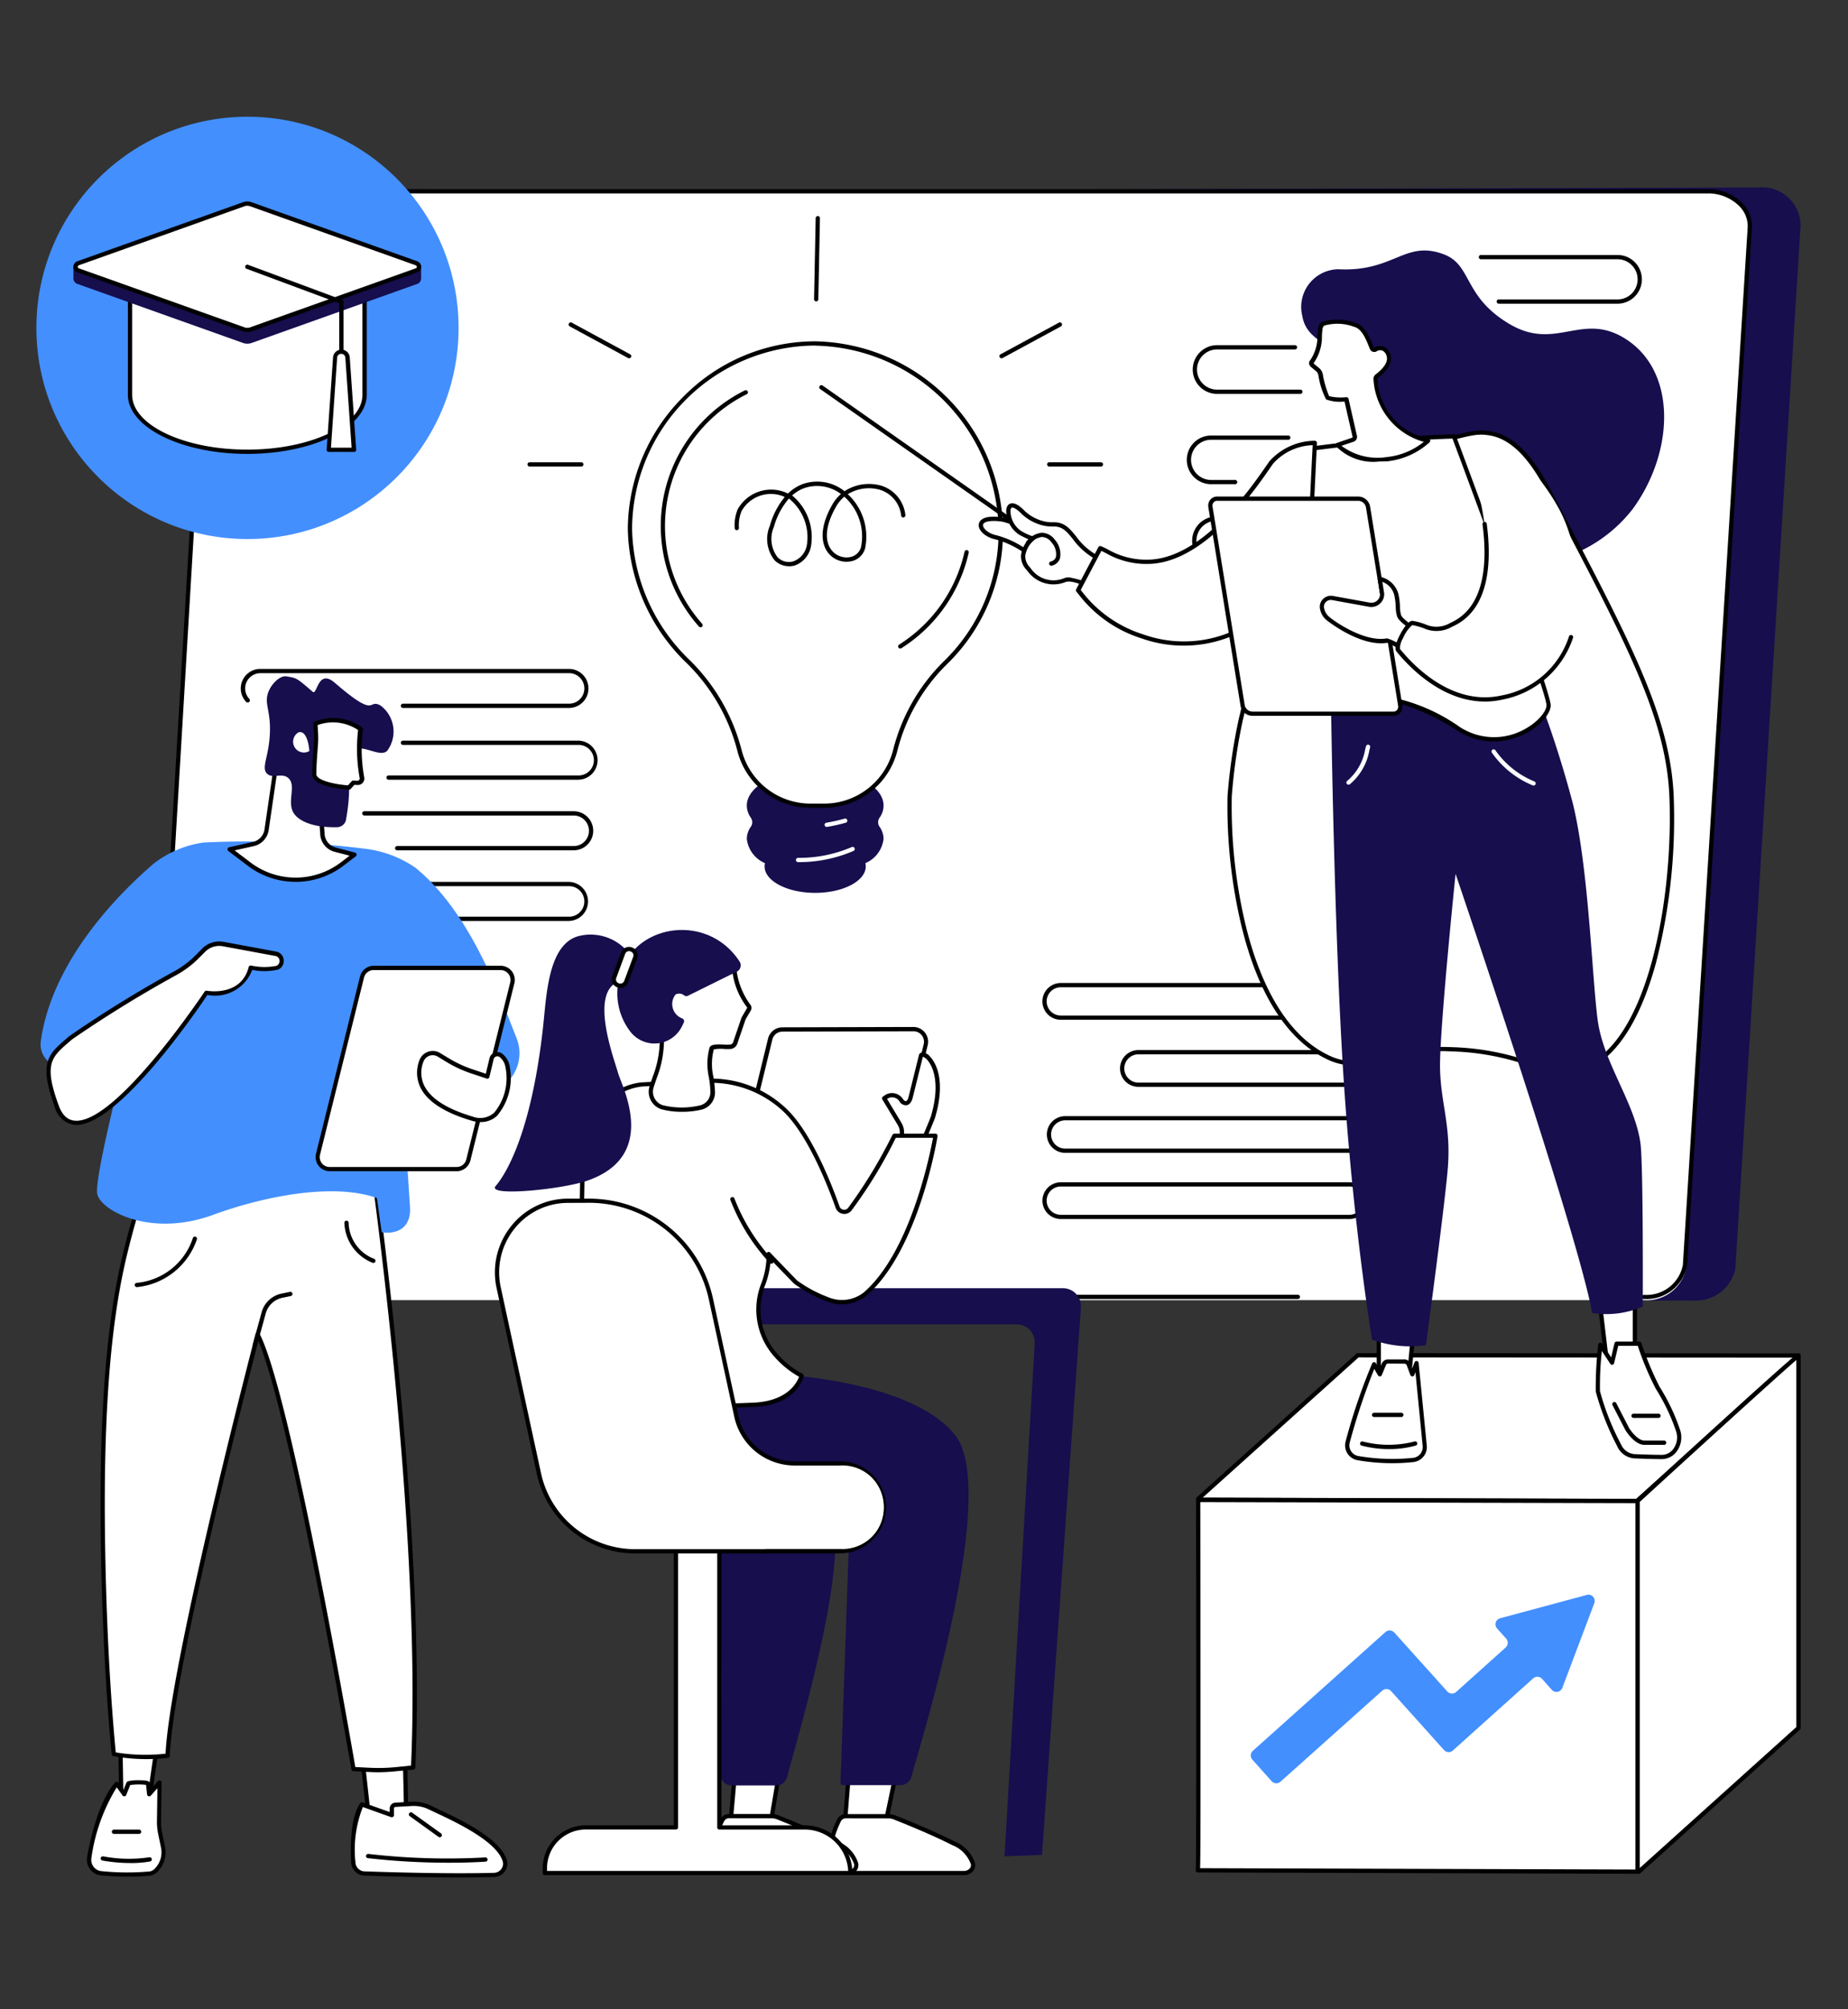<svg xmlns="http://www.w3.org/2000/svg" width="115" height="125" viewBox="0 0 115 125">
  <rect x="0" y="0" width="115" height="125" fill="#333333" stroke="none"/>
  <g id="Group_16998" data-name="Group 16998" transform="translate(22274 11271)">
    <rect id="Rectangle_4121" data-name="Rectangle 4121" width="115" height="125" transform="translate(-22274 -11271)" fill="none"/>
    <g id="Professional_development_of_teachers" data-name="Professional development of teachers" transform="translate(-22604.59 -11598.738)">
      <g id="Group_16544" data-name="Group 16544" transform="translate(339.707 339.385)">
        <path id="Path_51673" data-name="Path 51673" d="M522.307,408.6l69.348-.185a2.39,2.39,0,0,1,2.631,2.365l-4.06,64.9a2.5,2.5,0,0,1-2.631,1.979h-3.043l-.632-.326-87.105.316a2.487,2.487,0,0,1-2.647-2.478l4.062-64.591a2.541,2.541,0,0,1,2.587-2.1Z" transform="translate(-491.355 -408.398)" fill="#160e4d"/>
        <path id="Path_51674" data-name="Path 51674" d="M475.22,412.211h69.164a2.386,2.386,0,0,1,2.625,2.364l-4.026,64.654a2.491,2.491,0,0,1-2.628,1.982H449.8a2.386,2.386,0,0,1-2.625-2.364l4.026-64.654a2.491,2.491,0,0,1,2.625-1.978Z" transform="translate(-447.176 -411.975)" fill="#fff"/>
        <g id="Group_16543" data-name="Group 16543" transform="translate(1.44 0.116)">
          <path id="Path_51675" data-name="Path 51675" d="M563.177,479.369a.132.132,0,1,1,0-.265,2.3,2.3,0,0,0,2.42-1.864l4.026-64.441a1.76,1.76,0,0,0-.469-1.378,2.737,2.737,0,0,0-2.023-.838H476.575a2.375,2.375,0,0,0-2.494,1.857l-2.388,40.13a.132.132,0,1,1-.264-.016l2.387-40.137a2.607,2.607,0,0,1,2.756-2.1h90.556a2.964,2.964,0,0,1,2.221.926,2.021,2.021,0,0,1,.536,1.578l-4.026,64.441a2.561,2.561,0,0,1-2.682,2.1Z" transform="translate(-471.43 -410.313)"/>
          <path id="Path_51676" data-name="Path 51676" d="M1358.962,1559.594h-18.025a.133.133,0,0,1,0-.265h18.026a.133.133,0,1,1,0,.265Z" transform="translate(-1288.766 -1490.544)"/>
        </g>
      </g>
      <g id="Group_16545" data-name="Group 16545" transform="translate(404.443 343.606)">
        <path id="Path_51677" data-name="Path 51677" d="M1840.931,481.8h-7.391a.132.132,0,0,1,0-.265h7.391a1.249,1.249,0,1,0,0-2.5h-8.5a.132.132,0,1,1,0-.265h8.5a1.515,1.515,0,1,1,0,3.03Z" transform="translate(-1814.126 -478.775)"/>
        <path id="Path_51678" data-name="Path 51678" d="M1544.049,753.479h-8.079a1.515,1.515,0,0,1,0-3.03h8.079a1.515,1.515,0,0,1,0,3.03Zm-8.079-2.763a1.249,1.249,0,1,0,0,2.5h8.079a1.249,1.249,0,1,0,0-2.5Z" transform="translate(-1534.121 -734.189)"/>
        <path id="Path_51679" data-name="Path 51679" d="M1541.726,575.5h-5.181a1.515,1.515,0,0,1,0-3.03h4.846a.132.132,0,0,1,0,.265h-4.846a1.249,1.249,0,1,0,0,2.5h5.181a.132.132,0,1,1,0,.265Z" transform="translate(-1534.659 -566.864)"/>
        <path id="Path_51680" data-name="Path 51680" d="M1531.911,669.364h-1.494a1.514,1.514,0,1,1,0-3.028h4.8a.132.132,0,1,1,0,.265h-4.8a1.25,1.25,0,0,0,0,2.5h1.494a.132.132,0,1,1,0,.265Z" transform="translate(-1528.902 -655.11)"/>
      </g>
      <g id="Group_16546" data-name="Group 16546" transform="translate(345.577 369.351)">
        <path id="Path_51681" data-name="Path 51681" d="M708.647,985.909H696.819a.132.132,0,0,1,0-.265h11.827a.95.95,0,0,0,0-1.9H697.715a.132.132,0,1,1,0-.265h10.931a1.215,1.215,0,0,1,0,2.429Z" transform="translate(-687.626 -979.015)"/>
        <path id="Path_51682" data-name="Path 51682" d="M684.957,1059.294H673.972a.132.132,0,1,1,0-.265h10.985a.95.95,0,0,0,0-1.9H671.942a.133.133,0,1,1,0-.265h13.015a1.214,1.214,0,1,1,0,2.429Z" transform="translate(-664.243 -1048.008)"/>
        <path id="Path_51683" data-name="Path 51683" d="M565.869,1132.8H546.66a1.215,1.215,0,0,1,0-2.429h19.208a1.215,1.215,0,0,1,0,2.429Zm-19.208-2.164a.95.95,0,0,0,0,1.9h19.208a.95.95,0,1,0,0-1.9Z" transform="translate(-545.443 -1117.12)"/>
        <path id="Path_51684" data-name="Path 51684" d="M565.868,911.325H555.531a.132.132,0,1,1,0-.265h10.338a.95.95,0,0,0,0-1.9H546.659a.95.95,0,0,0-.69,1.6.133.133,0,0,1-.2.182,1.2,1.2,0,0,1-.329-.9,1.215,1.215,0,0,1,1.212-1.146h19.208a1.214,1.214,0,1,1,0,2.429Z" transform="translate(-545.442 -908.895)"/>
      </g>
      <g id="Group_16547" data-name="Group 16547" transform="translate(395.458 388.891)">
        <path id="Path_51685" data-name="Path 51685" d="M1474.308,1307.377h-13.685a1.144,1.144,0,0,1,0-2.288h13.685a1.144,1.144,0,1,1,0,2.288Zm-13.685-2.023a.88.88,0,0,0-.639,1.484.871.871,0,0,0,.639.276h13.685a.88.88,0,1,0,0-1.759Z" transform="translate(-1454.648 -1300.917)"/>
        <path id="Path_51686" data-name="Path 51686" d="M1402.4,1375.987h-17.958a1.142,1.142,0,1,1,0-2.285H1402.4a1.142,1.142,0,1,1,0,2.285Zm-17.958-2.023a.88.88,0,1,0,0,1.76H1402.4a.88.88,0,1,0,0-1.76Z" transform="translate(-1383.022 -1365.42)"/>
        <path id="Path_51687" data-name="Path 51687" d="M1397.91,1444.718h-17.958a1.142,1.142,0,1,1,0-2.285h17.958a1.142,1.142,0,1,1,0,2.285Zm-17.958-2.023a.88.88,0,1,0,0,1.76h17.958a.88.88,0,1,0,0-1.76Z" transform="translate(-1378.807 -1430.034)"/>
        <path id="Path_51688" data-name="Path 51688" d="M1397.91,1237.647h-17.958a1.144,1.144,0,1,1,0-2.288h17.958a1.144,1.144,0,1,1,0,2.288Zm-17.958-2.023a.88.88,0,1,0,0,1.76h17.958a.88.88,0,0,0,0-1.76Z" transform="translate(-1378.807 -1235.359)"/>
      </g>
      <g id="Group_16570" data-name="Group 16570" transform="translate(361.386 385.594)">
        <path id="Path_51689" data-name="Path 51689" d="M1045.79,1552.54h-21.436a1.124,1.124,0,1,0,0,2.248h18.559a1.122,1.122,0,0,1,1.12,1.19l-1.879,31.905,2.332-.088,2.423-34.049a1.122,1.122,0,0,0-1.12-1.206Z" transform="translate(-1010.44 -1530.255)" fill="#160e4d"/>
        <g id="Group_16564" data-name="Group 16564" transform="translate(0 0)">
          <g id="Group_16563" data-name="Group 16563" transform="translate(0 0)">
            <g id="Group_16555" data-name="Group 16555" transform="translate(5.935 6.035)">
              <g id="Group_16548" data-name="Group 16548" transform="translate(8.61 46.643)">
                <path id="Path_51690" data-name="Path 51690" d="M1067.635,2059.2l-.232,2.635,2.505.013.443-2.629Z" transform="translate(-1067.271 -2059.055)" fill="#fff"/>
                <path id="Path_51691" data-name="Path 51691" d="M1067.829,2059.893h0l-2.505-.013a.133.133,0,0,1-.1-.043.132.132,0,0,1-.034-.1l.232-2.639a.14.14,0,0,1,.133-.121l2.716.019a.132.132,0,0,1,.129.155l-.443,2.628A.132.132,0,0,1,1067.829,2059.893Zm-2.361-.277,2.248.011.4-2.364-2.439-.017Z" transform="translate(-1065.193 -2056.976)"/>
              </g>
              <g id="Group_16549" data-name="Group 16549" transform="translate(15.69 46.653)">
                <path id="Path_51692" data-name="Path 51692" d="M1186.034,2059.2l-.248,3.081,2.485.012.647-3.074Z" transform="translate(-1185.651 -2059.066)" fill="#fff"/>
                <path id="Path_51693" data-name="Path 51693" d="M1186.19,2060.343h0l-2.485-.012a.133.133,0,0,1-.133-.141l.248-3.08a.132.132,0,0,1,.132-.122h0l2.884.019a.133.133,0,0,1,.129.159l-.647,3.075A.133.133,0,0,1,1186.19,2060.343Zm-2.346-.277,2.234.011.591-2.811-2.6-.017Z" transform="translate(-1183.572 -2056.987)"/>
              </g>
              <g id="Group_16550" data-name="Group 16550" transform="translate(14.704 48.965)">
                <path id="Path_51694" data-name="Path 51694" d="M1172.824,2097.91h-2.649a.467.467,0,0,0-.428.248,6.169,6.169,0,0,0-.649,2.75.619.619,0,0,0,.651.535h7.769a.517.517,0,0,0,.557-.587,2.053,2.053,0,0,0-1.233-1.27c-1.379-.7-3.112-1.392-3.659-1.608A.986.986,0,0,0,1172.824,2097.91Z" transform="translate(-1168.969 -2097.772)" fill="#fff"/>
                <path id="Path_51695" data-name="Path 51695" d="M1175.443,2099.492h-7.769a.75.75,0,0,1-.782-.66,6.341,6.341,0,0,1,.662-2.815.6.6,0,0,1,.547-.325h2.648a1.121,1.121,0,0,1,.409.077c.509.2,2.279.911,3.67,1.613a2.181,2.181,0,0,1,1.3,1.36.561.561,0,0,1-.112.489.731.731,0,0,1-.575.26Zm-7.343-3.534a.337.337,0,0,0-.309.173,6.078,6.078,0,0,0-.636,2.687.489.489,0,0,0,.519.411h7.769a.467.467,0,0,0,.367-.164.3.3,0,0,0,.061-.26,2,2,0,0,0-1.163-1.184c-1.381-.7-3.142-1.4-3.648-1.6a.847.847,0,0,0-.312-.059Z" transform="translate(-1166.892 -2095.693)"/>
              </g>
              <g id="Group_16551" data-name="Group 16551" transform="translate(7.438 48.96)">
                <path id="Path_51696" data-name="Path 51696" d="M1051.454,2097.79h-2.648a.468.468,0,0,0-.428.248,6.172,6.172,0,0,0-.649,2.751.619.619,0,0,0,.651.535h7.769a.516.516,0,0,0,.557-.587,2.053,2.053,0,0,0-1.233-1.271c-1.379-.7-3.112-1.393-3.659-1.608A.981.981,0,0,0,1051.454,2097.79Z" transform="translate(-1047.598 -2097.662)" fill="#fff"/>
                <path id="Path_51697" data-name="Path 51697" d="M1054.073,2099.382H1046.3a.75.75,0,0,1-.782-.66,6.353,6.353,0,0,1,.662-2.815.6.6,0,0,1,.548-.325h2.648a1.108,1.108,0,0,1,.409.077c.509.2,2.277.91,3.67,1.613a2.181,2.181,0,0,1,1.3,1.36.562.562,0,0,1-.112.489A.732.732,0,0,1,1054.073,2099.382Zm-7.343-3.535a.34.34,0,0,0-.309.173,6.086,6.086,0,0,0-.636,2.687.488.488,0,0,0,.519.411h7.769a.468.468,0,0,0,.367-.164.3.3,0,0,0,.063-.259,2,2,0,0,0-1.164-1.185c-1.383-.7-3.142-1.4-3.648-1.6a.841.841,0,0,0-.312-.059Z" transform="translate(-1045.522 -2095.583)"/>
              </g>
              <g id="Group_16552" data-name="Group 16552" transform="translate(0 20.377)">
                <path id="Path_51698" data-name="Path 51698" d="M936.484,1628.342c.757,3.624-2.242,13.535-2.871,15.951a.7.7,0,0,1-.674.536h-2.794a.713.713,0,0,1-.7-.732c.025-2.866.524-13.315-1.185-16.324-.989-1.742-3.679-2.527-4.887-3.356-2.907-1.989-1.812-6.394-1.812-6.394l11.125,5.9a6.95,6.95,0,0,1,3.8,4.419Z" transform="translate(-921.359 -1618.023)" fill="#160e4d"/>
                <path id="Path_51699" data-name="Path 51699" d="M955.258,1635.027s9.584.09,12.609,3.856c2.716,3.386-1.865,18.291-2.708,21.274a.7.7,0,0,1-.671.521h-3.6a.139.139,0,0,1-.137-.143l.554-15.793a2.965,2.965,0,0,0-1.283-2.469,10.068,10.068,0,0,0-5.854-1.743c-8.958.069-7.364-5.632-7.364-5.632Z" transform="translate(-945.176 -1633.89)" fill="#160e4d"/>
              </g>
              <g id="Group_16554" data-name="Group 16554" transform="translate(8.497 0)">
                <g id="Group_16553" data-name="Group 16553" transform="translate(0)">
                  <path id="Path_51700" data-name="Path 51700" d="M1064.289,1289.857a.918.918,0,0,1-.891-1.138l2.541-10.44a.917.917,0,0,1,.891-.7l8.151-.022h0a.918.918,0,0,1,.891,1.138l-2.541,10.44a.917.917,0,0,1-.891.7l-8.151.021Zm0-.132Zm10.7-11.9h0l-8.151.021a.653.653,0,0,0-.634.5l-2.542,10.439a.654.654,0,0,0,.635.81h0l8.152-.021a.652.652,0,0,0,.633-.5l2.542-10.44a.653.653,0,0,0-.635-.81Z" transform="translate(-1063.371 -1277.559)"/>
                </g>
              </g>
            </g>
            <g id="Group_16556" data-name="Group 16556" transform="translate(24.094 7.625)">
              <path id="Path_51701" data-name="Path 51701" d="M1227.158,1308.979a.675.675,0,0,1,.945.163c.177.286.489.319.6-.173l.64-2.581c.08-.345,1.687.627.751,3.805-.075.253-.886,2.125-.918,2.166-.35.451-.847.357-1.289.064-.017-.012.13-.587.239-1a1.022,1.022,0,0,0-.107-.782l-.966-1.6Z" transform="translate(-1226.921 -1306.191)" fill="#fff"/>
              <path id="Path_51702" data-name="Path 51702" d="M1226.5,1310.718a1.412,1.412,0,0,1-.765-.268c-.1-.067-.1-.067.184-1.14a.88.88,0,0,0-.093-.677l-.965-1.6a.132.132,0,0,1,.036-.176l.1-.073a.808.808,0,0,1,1.131.2c.063.1.139.16.2.151s.124-.086.17-.279l.64-2.583a.209.209,0,0,1,.152-.157.6.6,0,0,1,.524.236c.262.265,1.06,1.322.331,3.8-.062.211-.88,2.132-.94,2.21a.866.866,0,0,1-.7.359Zm-.55-.445a.734.734,0,0,0,1.037-.072c.08-.154.833-1.9.9-2.129.655-2.224.009-3.216-.205-3.468a.7.7,0,0,0-.3-.23l-.63,2.541c-.089.375-.28.46-.385.477a.473.473,0,0,1-.458-.267.542.542,0,0,0-.755-.124h0l.9,1.493a1.147,1.147,0,0,1,.121.88c-.146.571-.2.805-.224.9Zm1.443-5.938Z" transform="translate(-1224.843 -1304.115)"/>
            </g>
            <g id="Group_16559" data-name="Group 16559" transform="translate(5.083 9.245)">
              <g id="Group_16558" data-name="Group 16558" transform="translate(0 0)">
                <g id="Group_16557" data-name="Group 16557">
                  <path id="Path_51703" data-name="Path 51703" d="M928.962,1336.791a30.223,30.223,0,0,1-2.789,4.587.441.441,0,0,1-.747-.144c-.554-1.556-1.857-4.818-3.439-6.182a6.686,6.686,0,0,0-4.9-1.669l-3.849.218h-.009c-3.892.443-3.7,6.105-3.7,6.105l-.221,13.16a29.56,29.56,0,0,0,4.951.684c2.086.118,4.887.017,5.953-.03,2.612-.116,2.971-1.811,2.971-1.811a5.545,5.545,0,0,1-1.564-1.231,4.288,4.288,0,0,1-.816-4.474,5,5,0,0,0,.328-1.858c.636.667,1.213,1.259,1.681,1.741a8.5,8.5,0,0,0,1.955,1.056,2.327,2.327,0,0,0,2.365-.3c3.242-2.8,4.388-9.857,4.388-9.857Z" transform="translate(-909.183 -1333.231)" fill="#fff"/>
                  <path id="Path_51704" data-name="Path 51704" d="M914.492,1351.618c-.788,0-1.591-.015-2.314-.056a29.968,29.968,0,0,1-4.975-.69.132.132,0,0,1-.1-.13l.221-13.16c0-.051-.153-5.773,3.8-6.234h.027l3.849-.218a6.754,6.754,0,0,1,4.993,1.7c1.576,1.357,2.855,4.492,3.478,6.239a.309.309,0,0,0,.523.1,30.276,30.276,0,0,0,2.769-4.559.133.133,0,0,1,.118-.073h2.557a.132.132,0,0,1,.131.153c-.047.293-1.192,7.136-4.432,9.936a2.459,2.459,0,0,1-2.5.325,8.566,8.566,0,0,1-2-1.085l-.123-.127c-.379-.391-.839-.863-1.335-1.381a5.139,5.139,0,0,1-.331,1.579,4.137,4.137,0,0,0,.79,4.336,5.365,5.365,0,0,0,1.527,1.2.133.133,0,0,1,.072.147c-.016.073-.41,1.8-3.095,1.916C917.426,1351.569,915.988,1351.618,914.492,1351.618Zm-7.124-.977a30.427,30.427,0,0,0,4.825.659c2.084.118,4.848.018,5.939-.03,2.122-.1,2.695-1.265,2.818-1.611a5.812,5.812,0,0,1-1.5-1.208,4.4,4.4,0,0,1-.844-4.612,4.849,4.849,0,0,0,.32-1.805.132.132,0,0,1,.228-.1c.581.609,1.122,1.165,1.556,1.613l.124.127a8.081,8.081,0,0,0,1.912,1.027,2.193,2.193,0,0,0,2.23-.286c2.9-2.508,4.12-8.576,4.312-9.62h-2.318a28.836,28.836,0,0,1-2.771,4.542.574.574,0,0,1-.971-.187c-.494-1.387-1.814-4.761-3.4-6.127a6.6,6.6,0,0,0-4.79-1.638l-3.845.218h-.009c-3.735.425-3.589,5.916-3.587,5.971Z" transform="translate(-907.105 -1331.111)"/>
                </g>
                <path id="Path_51705" data-name="Path 51705" d="M1069.541,1458.535a.13.13,0,0,1-.1-.042,12.166,12.166,0,0,1-2.449-3.922.133.133,0,1,1,.247-.1,11.907,11.907,0,0,0,2.4,3.837.132.132,0,0,1-.007.187.13.13,0,0,1-.089.038Z" transform="translate(-1057.416 -1447.017)"/>
              </g>
            </g>
            <g id="Group_16562" data-name="Group 16562">
              <g id="Group_16560" data-name="Group 16560" transform="translate(9.244 2.252)">
                <path id="Path_51706" data-name="Path 51706" d="M984.339,1216.658a4.7,4.7,0,0,0,.885,2.248.186.186,0,0,1,.025.221l-.3.5a.707.707,0,0,0-.064.137l-.495,1.455a.355.355,0,0,1-.306.24c-.31.026-1.107-.1-1.158.112-.3,1.258.045,1.616.067,2.711a.977.977,0,0,1-.776.96,5.005,5.005,0,0,1-2.385-.027,1.018,1.018,0,0,1-.645-1.223,7.677,7.677,0,0,0,.63-3.57l-.993-2.082a1.807,1.807,0,0,1,1.857-1.766Z" transform="translate(-978.697 -1216.434)" fill="#fff"/>
                <path id="Path_51707" data-name="Path 51707" d="M979,1223.411a4.7,4.7,0,0,1-1.28-.163,1.145,1.145,0,0,1-.732-1.389c.075-.242.147-.448.216-.646a6.426,6.426,0,0,0,.409-2.852l-.977-2.053a.13.13,0,0,1-.013-.06,1.914,1.914,0,0,1,.6-1.355,1.935,1.935,0,0,1,1.4-.54l3.657.091a.132.132,0,0,1,.128.117,4.593,4.593,0,0,0,.851,2.17.318.318,0,0,1,.041.377l-.293.5a.566.566,0,0,0-.052.111l-.495,1.456a.489.489,0,0,1-.42.328,3.512,3.512,0,0,1-.391,0,2.176,2.176,0,0,0-.652.029,3.572,3.572,0,0,0-.032,1.672,6.355,6.355,0,0,1,.107.99,1.1,1.1,0,0,1-.88,1.092A5.176,5.176,0,0,1,979,1223.411Zm-2.116-7.193.977,2.053a.131.131,0,0,1,.013.053,6.668,6.668,0,0,1-.422,2.975c-.068.2-.139.4-.213.637a.886.886,0,0,0,.561,1.059,4.923,4.923,0,0,0,2.313.024.844.844,0,0,0,.673-.828,5.992,5.992,0,0,0-.1-.951,3.843,3.843,0,0,1,.04-1.794c.062-.253.477-.235.917-.217a3.482,3.482,0,0,0,.359,0,.222.222,0,0,0,.2-.151l.495-1.454a.831.831,0,0,1,.075-.162l.293-.5a.055.055,0,0,0-.01-.065,4.6,4.6,0,0,1-.9-2.2l-3.544-.088a1.669,1.669,0,0,0-1.208.466,1.649,1.649,0,0,0-.508,1.144Z" transform="translate(-976.618 -1214.353)"/>
              </g>
              <path id="Path_51708" data-name="Path 51708" d="M957.313,1178.765a.445.445,0,0,1-.189.647l-.149.068L954.1,1180.9a.221.221,0,0,1-.226-.017.476.476,0,0,0-.547-.056.953.953,0,0,0,.408,1.478.183.183,0,0,1,.116.241,3.422,3.422,0,0,1-.2.4,1.9,1.9,0,0,1-3.157.154,3.9,3.9,0,0,1-.468-3.892C951.079,1176.409,955.37,1175.8,957.313,1178.765Z" transform="translate(-942.088 -1176.808)" fill="#160e4d"/>
              <path id="Path_51709" data-name="Path 51709" d="M830.469,1182.306a3.036,3.036,0,0,0-3.088-.911c-1.834.577-1.928,3.68-2.14,5.615-.749,6.814-2.412,9.295-2.95,9.911-.6.684,4.092.22,5.669-.319,4.552-1.551,2.15-5.934,1.941-6.723s-1.911-5.206.2-5.722l1.07-.911Z" transform="translate(-822.24 -1180.997)" fill="#160e4d"/>
              <g id="Group_16561" data-name="Group 16561" transform="translate(7.268 1.054)">
                <path id="Path_51710" data-name="Path 51710" d="M946.126,1198.858l.022.008a.391.391,0,0,0,.495-.227l.559-1.511a.382.382,0,0,0-.229-.489l-.022-.008a.391.391,0,0,0-.495.227l-.559,1.511a.382.382,0,0,0,.229.489Z" transform="translate(-945.741 -1196.471)" fill="#fff"/>
                <path id="Path_51711" data-name="Path 51711" d="M944.2,1196.941a.517.517,0,0,1-.178-.031L944,1196.9a.514.514,0,0,1-.308-.662l.559-1.511a.519.519,0,0,1,.664-.306l.022.009a.514.514,0,0,1,.307.662l-.559,1.511A.519.519,0,0,1,944.2,1196.941Zm-.109-.293.022.008a.254.254,0,0,0,.326-.149L945,1195a.248.248,0,0,0-.008-.191.252.252,0,0,0-.143-.131l-.022-.009a.254.254,0,0,0-.326.149l-.559,1.511a.246.246,0,0,0,.008.19A.25.25,0,0,0,944.09,1196.648Z" transform="translate(-943.659 -1194.392)"/>
              </g>
            </g>
          </g>
        </g>
        <g id="Group_16569" data-name="Group 16569" transform="translate(0.001 16.714)">
          <g id="Group_16565" data-name="Group 16565" transform="translate(2.977 20.022)">
            <path id="Path_51712" data-name="Path 51712" d="M877.669,1815.113H872.35V1796.15h-2.7v18.963h-5.608a2.541,2.541,0,0,0-2.541,2.541v.293h19.011a2.835,2.835,0,0,0-2.842-2.835Z" transform="translate(-861.364 -1796.014)" fill="#fff"/>
            <path id="Path_51713" data-name="Path 51713" d="M878.429,1816H859.417a.132.132,0,0,1-.132-.132v-.293a2.678,2.678,0,0,1,2.675-2.675h5.48v-18.834a.132.132,0,0,1,.132-.132h2.7a.132.132,0,0,1,.132.132V1812.9h5.181a2.973,2.973,0,0,1,2.97,2.97A.132.132,0,0,1,878.429,1816Zm-18.879-.265h18.743a2.709,2.709,0,0,0-2.7-2.573h-5.317a.132.132,0,0,1-.132-.132v-18.838h-2.436v18.834a.132.132,0,0,1-.132.132h-5.613a2.414,2.414,0,0,0-2.411,2.411Z" transform="translate(-859.285 -1793.935)"/>
          </g>
          <g id="Group_16568" data-name="Group 16568" transform="translate(0 0)">
            <g id="Group_16567" data-name="Group 16567">
              <g id="Group_16566" data-name="Group 16566">
                <path id="Path_51714" data-name="Path 51714" d="M816.162,1461.74h1.359a7.722,7.722,0,0,1,7.527,6.118l1.581,7.3a3.692,3.692,0,0,0,3.6,2.925h2.856a2.729,2.729,0,1,1,0,5.458h-4.638v.013h-8.161a6.09,6.09,0,0,1-5.937-4.824l-2.507-11.571a4.45,4.45,0,0,1,4.322-5.414Z" transform="translate(-811.61 -1461.608)" fill="#fff"/>
                <path id="Path_51715" data-name="Path 51715" d="M826.377,1481.6h-8.161a6.256,6.256,0,0,1-6.066-4.928l-2.507-11.571a4.6,4.6,0,0,1,.917-3.88,4.516,4.516,0,0,1,3.53-1.693h1.359a7.9,7.9,0,0,1,7.659,6.223l1.581,7.3a3.581,3.581,0,0,0,3.47,2.82h2.856a2.861,2.861,0,1,1,0,5.722h-4.586a.111.111,0,0,1-.051.012Zm-12.29-21.808a4.255,4.255,0,0,0-3.323,1.594,4.337,4.337,0,0,0-.864,3.658l2.507,11.572a5.994,5.994,0,0,0,5.808,4.719h8.113a.107.107,0,0,1,.05-.013h4.638a2.6,2.6,0,1,0,0-5.192H828.16a3.848,3.848,0,0,1-3.728-3.03l-1.582-7.3a7.638,7.638,0,0,0-7.4-6.014Z" transform="translate(-809.535 -1459.529)"/>
              </g>
            </g>
          </g>
        </g>
      </g>
      <g id="Group_16576" data-name="Group 16576" transform="translate(332.855 335)">
        <circle id="Ellipse_22" data-name="Ellipse 22" cx="13.136" cy="13.136" r="13.136" transform="translate(0 0)" fill="#438ffe"/>
        <g id="Group_16575" data-name="Group 16575" transform="translate(2.301 5.271)">
          <g id="Group_16571" data-name="Group 16571" transform="translate(3.393 5.385)">
            <path id="Path_51716" data-name="Path 51716" d="M430.154,515.232v6.508c0,1.955,3.268,3.547,7.3,3.547s7.3-1.588,7.3-3.547v-6.508Z" transform="translate(-430.024 -515.1)" fill="#fff"/>
            <path id="Path_51717" data-name="Path 51717" d="M435.375,523.34c-4.1,0-7.429-1.651-7.429-3.679v-6.508a.132.132,0,0,1,.132-.132h14.6a.132.132,0,0,1,.132.132v6.508C442.806,521.689,439.472,523.34,435.375,523.34Zm-7.166-10.055v6.375c0,1.883,3.215,3.415,7.166,3.415s7.166-1.532,7.166-3.415v-6.375Z" transform="translate(-427.946 -513.021)"/>
          </g>
          <g id="Group_16572" data-name="Group 16572" transform="translate(0.003 0.729)">
            <path id="Path_51718" data-name="Path 51718" d="M391.956,440.613l-7.488-3.168a.649.649,0,0,0-.436,0l-7.488,3.168h-2.98v.723a.226.226,0,0,0,.152.216l10.315,3.675a.65.65,0,0,0,.436,0l10.315-3.675a.226.226,0,0,0,.153-.216v-.723Z" transform="translate(-373.432 -437.279)" fill="#160e4d"/>
            <path id="Path_51719" data-name="Path 51719" d="M382.172,443.328a.781.781,0,0,1-.263-.045l-10.315-3.675a.358.358,0,0,1-.24-.34v-.723a.132.132,0,0,1,.132-.132h2.954l7.462-3.157a.79.79,0,0,1,.532,0l7.47,3.16h2.953a.132.132,0,0,1,.132.132v.723a.358.358,0,0,1-.241.34l-10.315,3.675a.78.78,0,0,1-.26.042Zm-10.557-4.652v.586a.1.1,0,0,0,.065.091l10.315,3.675a.52.52,0,0,0,.347,0l10.315-3.675a.1.1,0,0,0,.065-.091v-.586h-2.848a.132.132,0,0,1-.052-.011l-7.487-3.168a.516.516,0,0,0-.34,0l-7.48,3.165a.13.13,0,0,1-.052.011Z" transform="translate(-371.353 -435.209)" fill="#160e4d"/>
          </g>
          <g id="Group_16573" data-name="Group 16573" transform="translate(0 0)">
            <path id="Path_51720" data-name="Path 51720" d="M394.784,429.038l-10.315-3.675a.651.651,0,0,0-.436,0l-10.315,3.675a.229.229,0,0,0,0,.432l10.315,3.675a.649.649,0,0,0,.436,0l10.315-3.675a.23.23,0,0,0,0-.432Z" transform="translate(-373.429 -425.19)" fill="#fff"/>
            <path id="Path_51721" data-name="Path 51721" d="M382.172,431.239a.783.783,0,0,1-.263-.045l-10.314-3.675a.362.362,0,0,1,0-.684l10.315-3.675a.782.782,0,0,1,.525,0l10.315,3.675a.362.362,0,0,1,0,.684l-10.315,3.675a.783.783,0,0,1-.263.045Zm0-7.857a.52.52,0,0,0-.174.03l-10.315,3.675a.1.1,0,0,0,0,.183L382,430.946a.52.52,0,0,0,.347,0l10.315-3.675a.1.1,0,0,0,0-.183l-10.315-3.675A.521.521,0,0,0,382.172,423.382Z" transform="translate(-371.35 -423.114)"/>
          </g>
          <g id="Group_16574" data-name="Group 16574" transform="translate(15.765 9.218)">
            <path id="Path_51722" data-name="Path 51722" d="M637.6,579.224a.391.391,0,0,0-.391.362l-.4,5.742h1.564l-.4-5.742A.391.391,0,0,0,637.6,579.224Z" transform="translate(-636.688 -579.095)" fill="#fff"/>
            <path id="Path_51723" data-name="Path 51723" d="M636.3,583.381h-1.564a.132.132,0,0,1-.132-.142l.4-5.742a.521.521,0,0,1,1.039,0l.4,5.742a.132.132,0,0,1-.132.142Zm-1.426-.265h1.285l-.391-5.6a.256.256,0,0,0-.511,0Z" transform="translate(-634.609 -577.016)"/>
          </g>
          <path id="Path_51724" data-name="Path 51724" d="M555.862,494.227a.132.132,0,0,1-.132-.132v-2.943l-5.767-2.144a.132.132,0,1,1,.092-.248l5.855,2.176a.132.132,0,0,1,.086.124v3.035a.132.132,0,0,1-.134.132Z" transform="translate(-539.186 -484.819)"/>
        </g>
      </g>
      <g id="Group_16595" data-name="Group 16595" transform="translate(333.114 369.808)">
        <g id="Group_16585" data-name="Group 16585" transform="translate(2.887 27.431)">
          <g id="Group_16579" data-name="Group 16579" transform="translate(0 37.647)">
            <g id="Group_16577" data-name="Group 16577" transform="translate(1.928 0)">
              <path id="Path_51725" data-name="Path 51725" d="M422.327,2005.95l-.675,4.742-1.728.007-.081-4.663Z" transform="translate(-419.709 -2005.822)" fill="#fff"/>
              <path id="Path_51726" data-name="Path 51726" d="M417.845,2008.754a.132.132,0,0,1-.132-.13l-.081-4.663a.133.133,0,0,1,.128-.135l2.485-.084a.129.129,0,0,1,.1.044.132.132,0,0,1,.032.107l-.675,4.742a.132.132,0,0,1-.131.113l-1.728.007Zm.053-4.668.077,4.4,1.483-.006.637-4.473Z" transform="translate(-417.632 -2003.742)"/>
            </g>
            <g id="Group_16578" data-name="Group 16578" transform="translate(0 3.602)">
              <path id="Path_51727" data-name="Path 51727" d="M391.465,2071.759a15.957,15.957,0,0,1-3.037-.018.834.834,0,0,1-.745-.968,10.8,10.8,0,0,1,1.716-4.594l.455.649.27-.671c.043-.072,1.189-.12,1.213.017l.069.654.65-.728-.035,2.393a3.622,3.622,0,0,0,.074.782l.171.827a1.574,1.574,0,0,1-.372,1.4A.751.751,0,0,1,391.465,2071.759Z" transform="translate(-387.537 -2065.957)" fill="#fff"/>
              <path id="Path_51728" data-name="Path 51728" d="M388.078,2069.922c-.489,0-1.063-.021-1.736-.081a.946.946,0,0,1-.673-.366.978.978,0,0,1-.2-.754c.055-.337.571-3.335,1.748-4.666a.133.133,0,0,1,.207.012l.316.449.179-.445a.151.151,0,0,1,.009-.019c.109-.182,1.089-.132,1.224-.106.058.01.21.039.233.167l.039.367.452-.506a.132.132,0,0,1,.231.09l-.035,2.393a3.508,3.508,0,0,0,.071.758l.171.827a1.7,1.7,0,0,1-.406,1.513.865.865,0,0,1-.512.3,12.444,12.444,0,0,1-1.322.064Zm-.762-5.562a11.364,11.364,0,0,0-1.577,4.4.71.71,0,0,0,.14.549.685.685,0,0,0,.489.266,15.751,15.751,0,0,0,3.012.018.631.631,0,0,0,.347-.22,1.439,1.439,0,0,0,.339-1.279l-.171-.827a3.767,3.767,0,0,1-.077-.815l.03-2.037-.413.463a.132.132,0,0,1-.231-.074l-.064-.594a3.729,3.729,0,0,0-.985.01l-.25.619a.132.132,0,0,1-.231.027Z" transform="translate(-385.462 -2063.92)"/>
            </g>
            <path id="Path_51729" data-name="Path 51729" d="M401.55,2143.51a10,10,0,0,1-1.728-.153.132.132,0,1,1,.046-.261,8.571,8.571,0,0,0,2.875.056.133.133,0,0,1,.053.26,6.843,6.843,0,0,1-1.245.1Z" transform="translate(-398.857 -2134.758)"/>
            <path id="Path_51730" data-name="Path 51730" d="M412.932,2115.514h-1.564a.132.132,0,0,1,0-.265h1.564a.132.132,0,1,1,0,.265Z" transform="translate(-409.688 -2108.574)"/>
          </g>
          <g id="Group_16582" data-name="Group 16582" transform="translate(16.421 37.599)">
            <g id="Group_16580" data-name="Group 16580" transform="translate(0.396 0)">
              <path id="Path_51731" data-name="Path 51731" d="M668.592,2005.689l.608,5.527,2.324.489-.142-6.481Z" transform="translate(-668.46 -2005.089)" fill="#fff"/>
              <path id="Path_51732" data-name="Path 51732" d="M669.447,2009.755h-.027l-2.324-.489a.132.132,0,0,1-.1-.115l-.608-5.527a.132.132,0,0,1,.109-.145l2.792-.467a.133.133,0,0,1,.155.128l.142,6.481a.133.133,0,0,1-.132.135Zm-2.2-.729,2.067.433-.135-6.158-2.517.421Z" transform="translate(-666.382 -2003.01)"/>
            </g>
            <g id="Group_16581" data-name="Group 16581" transform="translate(0 4.984)">
              <path id="Path_51733" data-name="Path 51733" d="M662,2092.066a6.984,6.984,0,0,1,.538-3.617l1.857.662v-.4a.233.233,0,0,1,.208-.241l1.037-.059a2.255,2.255,0,0,1,1.126.232c1.043.513,4.215,1.828,4.655,3.306a.7.7,0,0,1-.666.885c-1.044.031-3.554.063-8.059-.091a.725.725,0,0,1-.7-.68Z" transform="translate(-661.846 -2088.281)" fill="#fff"/>
              <path id="Path_51734" data-name="Path 51734" d="M666.6,2090.921c-1.384,0-3.34-.027-5.982-.116a.851.851,0,0,1-.826-.811c-.053-1-.05-2.8.56-3.694a.132.132,0,0,1,.154-.05l1.683.6v-.21a.365.365,0,0,1,.332-.373l1.037-.06a2.4,2.4,0,0,1,1.193.245c.124.062.28.134.456.217,1.35.634,3.863,1.812,4.268,3.17a.8.8,0,0,1-.123.7.859.859,0,0,1-.667.353C668.236,2090.9,667.554,2090.921,666.6,2090.921Zm-6.544-.941a.587.587,0,0,0,.571.56c4.458.152,6.958.122,8.051.091a.586.586,0,0,0,.459-.243.538.538,0,0,0,.084-.472c-.371-1.244-2.907-2.434-4.126-3.006-.179-.084-.335-.157-.46-.219a2.137,2.137,0,0,0-1.061-.218l-1.037.059a.1.1,0,0,0-.083.109v.4a.133.133,0,0,1-.177.125l-1.759-.628a7.221,7.221,0,0,0-.461,3.438Z" transform="translate(-659.77 -2086.204)"/>
            </g>
            <path id="Path_51735" data-name="Path 51735" d="M680.708,2141.057a44.421,44.421,0,0,1-5.048-.284.132.132,0,1,1,.03-.263,42.878,42.878,0,0,0,7.271.218.132.132,0,1,1,.02.263C682.964,2140.989,682.091,2141.057,680.708,2141.057Z" transform="translate(-674.598 -2132.275)"/>
            <path id="Path_51736" data-name="Path 51736" d="M722.008,2098.844a.129.129,0,0,1-.077-.024l-1.791-1.289a.132.132,0,1,1,.154-.215l1.791,1.287a.132.132,0,0,1-.077.24Z" transform="translate(-716.474 -2091.645)"/>
          </g>
          <g id="Group_16584" data-name="Group 16584" transform="translate(0.849 0)">
            <g id="Group_16583" data-name="Group 16583" transform="translate(0)">
              <path id="Path_51737" data-name="Path 51737" d="M418.48,1379.219s3.332,22.861,2.623,38.122l-1.04.1a11.267,11.267,0,0,1-1.682.041l-.986-.05s-3.974-23.178-5.963-27.027c0,0-5.4,20.612-5.6,26.2a11.449,11.449,0,0,1-3.355-.1c-.513-5.389-.662-10.967-.684-14.467-.073-10.023.88-14.576,1.41-16.735.482-1.983,1-3.6,1.377-4.685l1.262-3.6Z" transform="translate(-401.656 -1376.877)" fill="#fff"/>
              <path id="Path_51738" data-name="Path 51738" d="M416.863,1415.551q-.285,0-.569-.015l-.986-.05a.132.132,0,0,1-.124-.109c-.039-.226-3.794-22.042-5.793-26.662-.714,2.756-5.318,20.709-5.508,25.813a.133.133,0,0,1-.119.127,11.35,11.35,0,0,1-3.412-.111.132.132,0,0,1-.087-.111c-.548-5.759-.667-11.545-.684-14.481-.07-9.532.773-14.134,1.413-16.768.385-1.583.849-3.164,1.381-4.7l1.262-3.6a.133.133,0,0,1,.148-.087l12.643,2.208a.132.132,0,0,1,.109.111c.033.229,3.323,23.048,2.624,38.144a.133.133,0,0,1-.119.125l-1.04.1A11.272,11.272,0,0,1,416.863,1415.551Zm-1.436-.323.88.044a11.123,11.123,0,0,0,1.662-.041l.926-.093c.657-14.575-2.382-36.265-2.613-37.885l-12.437-2.172-1.225,3.494c-.529,1.525-.99,3.1-1.373,4.672-.637,2.62-1.475,7.2-1.406,16.7.022,2.917.138,8.651.678,14.369a11.266,11.266,0,0,0,3.1.08c.275-5.7,5.55-25.9,5.6-26.109a.132.132,0,0,1,.245-.027C411.4,1391.994,415.1,1413.322,415.427,1415.229Z" transform="translate(-399.576 -1374.799)"/>
            </g>
            <path id="Path_51739" data-name="Path 51739" d="M557.813,1559.85a.133.133,0,0,1-.128-.167l.554-2.018a1.623,1.623,0,0,1,1.242-1.165l.519-.107a.132.132,0,1,1,.054.259l-.519.108a1.36,1.36,0,0,0-1.041.978l-.554,2.017a.132.132,0,0,1-.127.1Z" transform="translate(-548.219 -1545.525)"/>
            <path id="Path_51740" data-name="Path 51740" d="M435.463,1502.068a.132.132,0,1,1-.022-.263,4.073,4.073,0,0,0,3.49-2.778.132.132,0,1,1,.257.063,4.406,4.406,0,0,1-3.7,2.976Z" transform="translate(-433.193 -1491.497)"/>
            <path id="Path_51741" data-name="Path 51741" d="M654.869,1484.869a.129.129,0,0,1-.053-.011,2.772,2.772,0,0,1-1.752-2.5.133.133,0,0,1,.265.01,2.465,2.465,0,0,0,1.593,2.248.133.133,0,0,1-.053.254Z" transform="translate(-637.894 -1475.802)"/>
          </g>
        </g>
        <g id="Group_16590" data-name="Group 16590" transform="translate(0 10.28)">
          <path id="Path_51742" data-name="Path 51742" d="M357.432,1088.219a58.551,58.551,0,0,0-10.145-.4,6.539,6.539,0,0,0-3.128,1.327c-2.189,1.889-6.317,6.048-7.008,11.039a1.413,1.413,0,0,0,1.095,1.571l3.812.845s-1.521,5.994-1.4,7.029,3.274,2.8,7.215,1.352c3.073-1.127,7.423-2.022,10.184-1.051.026.009.293,2.131.318,2.135.887.129,1.78-.216,1.759-1.466l-.42-6.472,5.056-.668.452-.151a2.512,2.512,0,0,0,1.545-3.3c-1.188-3.023-2.979-7.917-6.3-10.62a6.953,6.953,0,0,0-3.037-1.17Z" transform="translate(-337.138 -1087.755)" fill="#438ffe"/>
          <g id="Group_16588" data-name="Group 16588" transform="translate(17.116 7.732)">
            <g id="Group_16586" data-name="Group 16586" transform="translate(0 0)">
              <path id="Path_51743" data-name="Path 51743" d="M626.1,1232.232H634a.747.747,0,0,0,.724-.567l2.737-11.021a.747.747,0,0,0-.724-.927H628.83a.746.746,0,0,0-.724.567l-2.737,11.021a.747.747,0,0,0,.727.927Z" transform="translate(-625.218 -1219.576)" fill="#fff"/>
              <path id="Path_51744" data-name="Path 51744" d="M631.918,1230.276h-7.9a.88.88,0,0,1-.853-1.091l2.737-11.021a.88.88,0,0,1,.853-.668h7.9a.88.88,0,0,1,.853,1.091l-2.737,11.021a.88.88,0,0,1-.853.668Zm-5.167-12.512a.613.613,0,0,0-.6.466l-2.737,11.021a.614.614,0,0,0,.6.763h7.9a.613.613,0,0,0,.6-.466l2.737-11.021a.614.614,0,0,0-.6-.762Z" transform="translate(-623.139 -1217.496)"/>
            </g>
            <g id="Group_16587" data-name="Group 16587" transform="translate(6.313 5.296)">
              <path id="Path_51745" data-name="Path 51745" d="M735.341,1308.422l-.266,1.112-.955-.318a7.445,7.445,0,0,1-1.505-.7l-.548-.332a.751.751,0,0,0-1.1.4c-.338.959-.271,2.565,3.169,3.575,1.9.557,2.444-1.876,2.2-3.226a1.135,1.135,0,0,0-.407-.706.367.367,0,0,0-.585.195Z" transform="translate(-730.702 -1307.951)" fill="#fff"/>
              <path id="Path_51746" data-name="Path 51746" d="M732.6,1310.3a2,2,0,0,1-.563-.086c-1.662-.489-2.731-1.173-3.171-2.029a2.129,2.129,0,0,1-.086-1.715.885.885,0,0,1,1.293-.466l.548.332a7.317,7.317,0,0,0,1.479.684l.818.273.232-.972h0a.5.5,0,0,1,.8-.267,1.264,1.264,0,0,1,.454.782,3.664,3.664,0,0,1-.789,3.077,1.475,1.475,0,0,1-1.012.387Zm-2.983-4.16a.622.622,0,0,0-.586.417,1.845,1.845,0,0,0,.071,1.507c.406.791,1.417,1.429,3.01,1.9a1.309,1.309,0,0,0,1.323-.243,3.381,3.381,0,0,0,.706-2.835,1.008,1.008,0,0,0-.36-.627.235.235,0,0,0-.374.124l-.265,1.111a.132.132,0,0,1-.17.1l-.955-.318a7.568,7.568,0,0,1-1.533-.708l-.548-.333a.615.615,0,0,0-.319-.095Z" transform="translate(-728.639 -1305.873)"/>
            </g>
          </g>
          <g id="Group_16589" data-name="Group 16589" transform="translate(0.369 6.221)">
            <path id="Path_51747" data-name="Path 51747" d="M354.832,1195.192a6.059,6.059,0,0,1-1.336,1.031,75.242,75.242,0,0,0-6.606,4.073c-1.256,1.075-1.857,1.473-.847,4.234,1.645,4.5,9.315-7.051,9.315-7.051s2.248.408,2.758-1.564a4.136,4.136,0,0,0,1.662.008.459.459,0,0,0-.142-.87l-3.24-.6a1.369,1.369,0,0,0-1.22.391Z" transform="translate(-345.403 -1194.295)" fill="#fff"/>
            <path id="Path_51748" data-name="Path 51748" d="M345.23,1203.627a1.407,1.407,0,0,1-.16-.009,1.479,1.479,0,0,1-1.185-1.117c-1.011-2.764-.413-3.272.775-4.284l.11-.1a75.19,75.19,0,0,1,6.626-4.088,5.913,5.913,0,0,0,1.307-1.009h0l.346-.354a1.5,1.5,0,0,1,1.338-.429l3.241.6a.569.569,0,0,1,.5.5.586.586,0,0,1-.334.624,3.748,3.748,0,0,1-1.621.021,2.469,2.469,0,0,1-2.79,1.558C352.821,1196.394,347.887,1203.627,345.23,1203.627Zm7.663-10.417a6.2,6.2,0,0,1-1.368,1.055,75.3,75.3,0,0,0-6.585,4.058l-.11.1c-1.163.991-1.645,1.4-.7,3.992.214.586.53.894.967.945a1.2,1.2,0,0,0,.141.008c2.608,0,7.918-7.95,7.973-8.032a.133.133,0,0,1,.134-.057c.087.016,2.138.361,2.607-1.466a.132.132,0,0,1,.153-.1,3.845,3.845,0,0,0,1.586.016.325.325,0,0,0,.177-.345.308.308,0,0,0-.285-.273l-3.246-.6a1.236,1.236,0,0,0-1.1.353Z" transform="translate(-343.371 -1192.216)"/>
          </g>
        </g>
        <g id="Group_16594" data-name="Group 16594" transform="translate(11.637 0)">
          <g id="Group_16591" data-name="Group 16591" transform="translate(0 4.981)">
            <path id="Path_51749" data-name="Path 51749" d="M539.418,1003.368l.242,3.374a1.075,1.075,0,0,0,.8.912l1.186.309-.769.586a4.771,4.771,0,0,1-5.774.005l-1.217-.923,1.472-.328a1.075,1.075,0,0,0,.825-.86l.65-4.465Z" transform="translate(-533.748 -1001.84)" fill="#fff"/>
            <path id="Path_51750" data-name="Path 51750" d="M535.9,1007.57a4.9,4.9,0,0,1-2.964-.993l-1.217-.923a.132.132,0,0,1,.051-.235l1.472-.328a.942.942,0,0,0,.723-.755l.65-4.46a.132.132,0,0,1,.2-.1l2.586,1.391a.132.132,0,0,1,.069.107l.242,3.374a.937.937,0,0,0,.7.794l1.186.309a.132.132,0,0,1,.047.234l-.769.587a4.9,4.9,0,0,1-2.971,1Zm-3.793-1.955.99.751a4.652,4.652,0,0,0,5.614,0l.552-.421-.922-.24a1.2,1.2,0,0,1-.9-1.024l-.237-3.308-2.356-1.271-.624,4.277a1.208,1.208,0,0,1-.928.971Z" transform="translate(-531.669 -999.762)"/>
          </g>
          <g id="Group_16593" data-name="Group 16593" transform="translate(2.315)">
            <path id="Path_51751" data-name="Path 51751" d="M577.48,918.327c-.811-.429-.158.907-2.826-1.4-1.062-.92-1.1.8-1.377.559-1.021-.88-.984-.849-1.629-.961-.426-.074-1,.514-1.166,1.075-.224.735.265,1.173.1,2.866-.117,1.189-.489,1.772-.149,2.11s.91-.076,1.317.268c.526.446-.074,1.437.314,2.139.244.443,1.049.964,2.737.924a.574.574,0,0,0,.551-.48c.058-.348.127-.788.159-1.213.151-2.029-.285-2.7.145-3.05.659-.532,1.779.459,2.254-.008a2.016,2.016,0,0,0-.428-2.828Z" transform="translate(-570.292 -916.517)" fill="#160e4d"/>
            <g id="Group_16592" data-name="Group 16592" transform="translate(2.954 2.597)">
              <path id="Path_51752" data-name="Path 51752" d="M621.922,962.4l.033.554a5.667,5.667,0,0,1-.007.782c-.038.489-.1,1.331-.1,1.805,0,.7,2.156.832,2.156.832l.273-.3.252.011a.283.283,0,0,0,.142-.028.272.272,0,0,0,.144-.285,9.788,9.788,0,0,1-.083-3.03,2.944,2.944,0,0,0-2.812-.336Z" transform="translate(-621.724 -962.055)" fill="#fff"/>
              <path id="Path_51753" data-name="Path 51753" d="M621.934,964.4h-.009c-.38-.024-2.276-.183-2.281-.964,0-.489.058-1.347.1-1.816a5.59,5.59,0,0,0,.006-.765l-.033-.554a.133.133,0,0,1,.084-.131,3.051,3.051,0,0,1,2.95.361.132.132,0,0,1,.047.127,9.774,9.774,0,0,0,.083,2.982.4.4,0,0,1-.422.468l-.191-.008-.232.257A.132.132,0,0,1,621.934,964.4Zm-1.955-4.018.027.456a5.846,5.846,0,0,1-.007.8c-.036.466-.1,1.319-.1,1.795,0,.385,1.131.635,1.969.7l.23-.256a.131.131,0,0,1,.1-.044l.252.011a.152.152,0,0,0,.075-.014.14.14,0,0,0,.074-.147,10.023,10.023,0,0,1-.1-2.992,2.8,2.8,0,0,0-2.527-.306Z" transform="translate(-619.645 -959.941)"/>
            </g>
            <path id="Path_51754" data-name="Path 51754" d="M600.5,975.773s-.079-1.332-.676-1.164a.673.673,0,1,0,.676,1.164Z" transform="translate(-597.725 -971.119)" fill="#fff"/>
          </g>
        </g>
      </g>
      <g id="Group_16600" data-name="Group 16600" transform="translate(404.998 411.919)">
        <g id="Group_16599" data-name="Group 16599" transform="translate(0 0)">
          <g id="Group_16596" data-name="Group 16596" transform="translate(0.024)">
            <path id="Path_51755" data-name="Path 51755" d="M1578.139,1622.229l-10.063,9.052-27.247-.085a.04.04,0,0,1-.032-.07l9.912-8.915Z" transform="translate(-1540.651 -1622.079)" fill="#fff"/>
            <path id="Path_51756" data-name="Path 51756" d="M1566,1629.335h0l-27.247-.085a.176.176,0,0,1-.166-.112.169.169,0,0,1,.046-.188l9.912-8.916a.133.133,0,0,1,.089-.034h0l27.43.019a.132.132,0,0,1,.088.231l-10.063,9.051a.132.132,0,0,1-.088.034Zm-27.013-.349,26.962.084,9.769-8.788-27.034-.018Z" transform="translate(-1538.573 -1620)"/>
          </g>
          <g id="Group_16597" data-name="Group 16597" transform="translate(27.363 0.021)">
            <path id="Path_51757" data-name="Path 51757" d="M2007.579,1622.65v23.166l-9.911,8.92a.062.062,0,0,1-.1-.039v-23.005S2007.443,1622.65,2007.579,1622.65Z" transform="translate(-1997.431 -1622.513)" fill="#fff"/>
            <path id="Path_51758" data-name="Path 51758" d="M1995.545,1652.8a.2.2,0,0,1-.081-.018.185.185,0,0,1-.113-.17v-23.006a.133.133,0,0,1,.043-.1c9.907-9.07,10.036-9.076,10.1-9.079a.132.132,0,0,1,.1.037.134.134,0,0,1,.041.1v23.166a.132.132,0,0,1-.044.1l-9.911,8.919a.2.2,0,0,1-.13.054Zm.071-23.134v22.782l9.75-8.775V1620.84c-1.18,1.008-7.26,6.55-9.743,8.828Z" transform="translate(-1995.352 -1620.434)"/>
          </g>
          <g id="Group_16598" data-name="Group 16598" transform="translate(0 8.998)">
            <path id="Path_51759" data-name="Path 51759" d="M1567.79,1795.767l-27.363-.084c.059.053.021-23.043.021-23.043l27.342.066Z" transform="translate(-1540.291 -1772.508)" fill="#fff"/>
            <path id="Path_51760" data-name="Path 51760" d="M1565.707,1793.821h0l-27.359-.084a.12.12,0,0,1-.092-.034.132.132,0,0,1-.04-.13c.043-.54.03-15.258.018-23.012a.132.132,0,0,1,.132-.132h0l27.342.066a.132.132,0,0,1,.132.132v23.062a.133.133,0,0,1-.132.132Zm-27.225-.348,27.093.083v-22.794l-27.076-.065c0,.892.01,6.134.011,11.379v7.917c0,1.081-.006,1.982-.01,2.615-.006.45-.006.714-.016.87Z" transform="translate(-1538.212 -1770.429)"/>
          </g>
        </g>
        <path id="Path_51761" data-name="Path 51761" d="M1616.248,1871.08l-5.4,1.453a.391.391,0,0,0-.189.635l.566.632a.391.391,0,0,1-.03.549l-3.083,2.769a.391.391,0,0,1-.549-.029l-3.3-3.669a.391.391,0,0,0-.549-.03l-8.253,7.39a.391.391,0,0,0-.029.55l1.2,1.341a.391.391,0,0,0,.549.03l6.334-5.665a.391.391,0,0,1,.549.029l3.294,3.667a.39.39,0,0,0,.549.029l5-4.49a.391.391,0,0,1,.549.03l.61.684a.391.391,0,0,0,.654-.122l1.989-5.269a.391.391,0,0,0-.465-.516Z" transform="translate(-1591.905 -1856.04)" fill="#438ffe"/>
      </g>
      <g id="Group_16606" data-name="Group 16606" transform="translate(363.413 341.18)">
        <g id="Group_16604" data-name="Group 16604" transform="translate(6.247 7.771)">
          <g id="Group_16602" data-name="Group 16602" transform="translate(0 0)">
            <path id="Path_51762" data-name="Path 51762" d="M1079.78,1017.358a.489.489,0,0,1,0-.561,1.321,1.321,0,0,0,.25-.754c0-1.23-1.9-2.227-4.255-2.227s-4.255,1-4.255,2.227a1.319,1.319,0,0,0,.25.754.489.489,0,0,1,0,.561,1.32,1.32,0,0,0-.25.754,1.872,1.872,0,0,0,1.13,1.511.9.9,0,0,0-.024.2c0,.91,1.41,1.648,3.148,1.648s3.148-.738,3.148-1.648a.876.876,0,0,0-.024-.2,1.872,1.872,0,0,0,1.131-1.511A1.322,1.322,0,0,0,1079.78,1017.358Z" transform="translate(-1064.116 -987.138)" fill="#160e4d"/>
            <g id="Group_16601" data-name="Group 16601">
              <path id="Path_51763" data-name="Path 51763" d="M973.01,582.29a11.543,11.543,0,1,0-19.452,8.113,11.883,11.883,0,0,1,3.167,5.445l.026.1a4.559,4.559,0,0,0,4.412,3.412h.851a4.56,4.56,0,0,0,4.412-3.411l.016-.061a11.669,11.669,0,0,1,3.118-5.427,11.382,11.382,0,0,0,3.449-8.169Z" transform="translate(-949.798 -570.455)" fill="#fff"/>
              <path id="Path_51764" data-name="Path 51764" d="M959.938,597.419h-.851a4.692,4.692,0,0,1-4.544-3.507l-.026-.1a11.765,11.765,0,0,0-3.128-5.385,11.864,11.864,0,0,1-3.671-8.367,11.692,11.692,0,0,1,3.458-8.217,11.528,11.528,0,0,1,8.2-3.443,11.91,11.91,0,0,1,11.687,11.818,11.46,11.46,0,0,1-3.485,8.267,11.534,11.534,0,0,0-3.083,5.365l-.016.061A4.692,4.692,0,0,1,959.938,597.419Zm-.562-28.756a11.462,11.462,0,0,0-11.394,11.4,11.6,11.6,0,0,0,3.593,8.177,12.03,12.03,0,0,1,3.2,5.506l.026.1a4.428,4.428,0,0,0,4.284,3.313h.851a4.428,4.428,0,0,0,4.284-3.312l.016-.062a11.8,11.8,0,0,1,3.154-5.489,11.2,11.2,0,0,0,3.4-8.077,11.642,11.642,0,0,0-11.422-11.55Z" transform="translate(-947.718 -568.379)"/>
            </g>
          </g>
          <g id="Group_16603" data-name="Group 16603" transform="translate(2.052 3.062)">
            <path id="Path_51765" data-name="Path 51765" d="M1062.012,719.473a1.255,1.255,0,0,1-.89-.371,2.118,2.118,0,0,1-.293-2.15,4.832,4.832,0,0,1,.926-1.788,2.092,2.092,0,0,0-2.689.88,2.315,2.315,0,0,0-.162,1.043.132.132,0,0,1-.264.018,2.613,2.613,0,0,1,.181-1.161,2.379,2.379,0,0,1,3.135-.994,2.638,2.638,0,0,1,.912-.587,2.718,2.718,0,0,1,2.605.443,2.785,2.785,0,0,1,2.328-.332,2.15,2.15,0,0,1,1.459,1.811.132.132,0,0,1-.261.044,1.9,1.9,0,0,0-1.279-1.6,2.518,2.518,0,0,0-2.041.262,3.6,3.6,0,0,1,1.075,3.374,1.132,1.132,0,0,1-.929.811,1.45,1.45,0,0,1-1.417-.6c-.28-.4-.613-1.312.3-2.926a2.535,2.535,0,0,1,.544-.67q-.086-.065-.174-.12a2.466,2.466,0,0,0-2.123-.242,2.339,2.339,0,0,0-.741.453,3.359,3.359,0,0,1,1.184,3.088,1.558,1.558,0,0,1-1.029,1.271A1.244,1.244,0,0,1,1062.012,719.473Zm.006-4.214a4.527,4.527,0,0,0-.938,1.765,1.872,1.872,0,0,0,.23,1.891.978.978,0,0,0,.984.251,1.3,1.3,0,0,0,.845-1.066,3.082,3.082,0,0,0-1.128-2.841Zm3.443-.112a2.263,2.263,0,0,0-.519.629c-.843,1.487-.559,2.294-.316,2.639a1.184,1.184,0,0,0,1.156.495.862.862,0,0,0,.718-.623,3.317,3.317,0,0,0-1.038-3.14Z" transform="translate(-1054.042 -708.522)"/>
            <path id="Path_51766" data-name="Path 51766" d="M1228.9,791.559a.132.132,0,0,1-.07-.244,9.222,9.222,0,0,0,4.07-5.776.132.132,0,1,1,.258.058,9.487,9.487,0,0,1-4.188,5.942A.132.132,0,0,1,1228.9,791.559Z" transform="translate(-1213.998 -775.489)"/>
            <path id="Path_51767" data-name="Path 51767" d="M984.482,633.984a.132.132,0,0,1-.1-.044,9.418,9.418,0,0,1,2.854-14.692.132.132,0,1,1,.117.237,9.154,9.154,0,0,0-2.775,14.28.132.132,0,0,1-.1.22Z" transform="translate(-982.007 -619.235)"/>
            <path id="Path_51768" data-name="Path 51768" d="M1152.677,1064.948a.132.132,0,1,1-.023-.263,10.979,10.979,0,0,0,1.127-.253.132.132,0,1,1,.072.254,11.27,11.27,0,0,1-1.154.259Z" transform="translate(-1142.342 -1037.779)" fill="#fff"/>
            <path id="Path_51769" data-name="Path 51769" d="M1122.707,1094.738a.132.132,0,1,1,0-.265,8.282,8.282,0,0,0,3.343-.673.132.132,0,0,1,.112.239,8.552,8.552,0,0,1-3.452.7Z" transform="translate(-1114.166 -1065.379)" fill="#fff"/>
          </g>
        </g>
        <g id="Group_16605" data-name="Group 16605" transform="translate(0 0)">
          <path id="Path_51770" data-name="Path 51770" d="M1141.487,443.545h0a.133.133,0,0,1-.13-.135l.1-5.043a.132.132,0,1,1,.265.006l-.1,5.043A.133.133,0,0,1,1141.487,443.545Z" transform="translate(-1123.521 -438.237)"/>
          <path id="Path_51771" data-name="Path 51771" d="M846.718,694.357H843.5a.132.132,0,0,1,0-.265h3.22a.132.132,0,0,1,0,.265Z" transform="translate(-843.366 -678.776)"/>
          <path id="Path_51772" data-name="Path 51772" d="M889.9,550.99a.132.132,0,0,1-.063-.016l-3.631-1.968a.132.132,0,0,1,.126-.233l3.631,1.968a.132.132,0,0,1-.064.249Z" transform="translate(-883.574 -542.142)"/>
          <path id="Path_51773" data-name="Path 51773" d="M1383.767,694.357a.132.132,0,0,1,0-.265h3.22a.132.132,0,1,1,0,.265Z" transform="translate(-1351.297 -678.776)"/>
          <path id="Path_51774" data-name="Path 51774" d="M1334.127,550.99a.132.132,0,0,1-.063-.249l3.631-1.968a.132.132,0,0,1,.126.233l-3.631,1.968A.133.133,0,0,1,1334.127,550.99Z" transform="translate(-1304.623 -542.142)"/>
        </g>
      </g>
      <g id="Group_16625" data-name="Group 16625" transform="translate(381.579 343.321)">
        <path id="Path_51775" data-name="Path 51775" d="M1650.647,475.173a2.346,2.346,0,0,0-2.228,2.926c.241,1.474,1.826,1.789,2.611,2.52,2.541,2.363,3.375,10.1,7.084,12.121a8.984,8.984,0,0,0,10.866-2.658c2.542-3.481,2.768-8.4-.326-10.494-2.781-1.885-4.4.734-7.344-1.006-2.9-1.715-2.314-3.669-4.091-4.337C1654.792,473.33,1654.137,475.356,1650.647,475.173Z" transform="translate(-1618.362 -474.006)" fill="#160e4d"/>
        <g id="Group_16607" data-name="Group 16607" transform="translate(25.394 11.189)">
          <path id="Path_51776" data-name="Path 51776" d="M1575.447,672.317c-1.3,7.974-1.453,8.092-1.629,8.926a35.142,35.142,0,0,0-.66,4.61c-.124,1.963.244,13.751,6.338,16.346,2.2.937,2.835-.782,7.526-.6,4.8.2,5.775,1.9,7.87,1.3,4.533-1.3,6.014-11.023,5.767-17.035-.2-4.9-2.639-9.519-7.513-18.768-.742-1.409-1.93-3.559-3.844-3.833-.88-.125-1.228.009-4.751.977-3.832,1.052-4.8-.067-6.451.97C1576.395,666.289,1576.1,668.326,1575.447,672.317Z" transform="translate(-1573.02 -663.095)" fill="#fff"/>
          <path id="Path_51777" data-name="Path 51777" d="M1591.926,701.066a6.252,6.252,0,0,1-2.011-.461,15.764,15.764,0,0,0-4.991-.967,13.07,13.07,0,0,0-4.63.57,3.812,3.812,0,0,1-2.939.019c-2.585-1.1-4.514-4.041-5.578-8.5a32.176,32.176,0,0,1-.841-7.975,35.6,35.6,0,0,1,.663-4.63c.029-.14.059-.26.092-.4.169-.7.452-1.881,1.536-8.519l.131.022-.131-.022.041-.248c.636-3.9.956-5.865,2.671-6.94a3.821,3.821,0,0,1,2.444-.5,12.577,12.577,0,0,0,4.045-.489l.91-.25c2.721-.75,3.071-.847,3.894-.729,2.04.293,3.277,2.639,3.942,3.9,4.876,9.251,7.323,13.895,7.526,18.82a36.072,36.072,0,0,1-1.093,10.325c-.733,2.709-2.156,6.1-4.767,6.842A3.267,3.267,0,0,1,1591.926,701.066Zm-7.691-1.708q.334,0,.7.015a16.2,16.2,0,0,1,5.066.977,4.2,4.2,0,0,0,2.761.326c4.343-1.24,5.929-10.63,5.67-16.9-.2-4.866-2.639-9.492-7.5-18.708-.643-1.22-1.84-3.491-3.746-3.763-.768-.11-1.112-.015-3.786.722l-.911.25a12.806,12.806,0,0,1-4.12.495,3.569,3.569,0,0,0-2.293.459c-1.613,1.017-1.927,2.932-2.55,6.76l-.04.248c-1.086,6.647-1.368,7.832-1.539,8.538-.033.138-.062.256-.091.391a35.282,35.282,0,0,0-.657,4.594,31.866,31.866,0,0,0,.834,7.9c.727,3.052,2.259,6.971,5.424,8.319a3.556,3.556,0,0,0,2.763-.029,13.253,13.253,0,0,1,4.012-.59Z" transform="translate(-1570.93 -660.999)"/>
        </g>
        <g id="Group_16612" data-name="Group 16612" transform="translate(31.837 25.897)">
          <g id="Group_16608" data-name="Group 16608" transform="translate(2.845 40.554)">
            <path id="Path_51778" data-name="Path 51778" d="M1728.52,1586.35v3.856l1.857-.113.366-3.743Z" transform="translate(-1728.383 -1586.224)" fill="#fff"/>
            <path id="Path_51779" data-name="Path 51779" d="M1726.437,1588.265a.133.133,0,0,1-.132-.132v-3.856a.133.133,0,0,1,.132-.133h2.221a.133.133,0,0,1,.132.146l-.366,3.744a.132.132,0,0,1-.124.119l-1.857.113Zm.132-3.856v3.583l1.6-.1.34-3.486Z" transform="translate(-1726.305 -1584.144)"/>
          </g>
          <g id="Group_16609" data-name="Group 16609" transform="translate(0.879 43.092)">
            <path id="Path_51780" data-name="Path 51780" d="M1699.685,1634.849a12.626,12.626,0,0,1-3.433-.114.808.808,0,0,1-.641-1.014,36.107,36.107,0,0,1,1.643-4.828l.342.625.274-.661a.287.287,0,0,1,.219-.138l.985.006c.293,0,.314.158.353.28l.2.513.271-.695.506,5.144a.8.8,0,0,1-.715.881Z" transform="translate(-1695.456 -1628.595)" fill="#fff"/>
            <path id="Path_51781" data-name="Path 51781" d="M1696.332,1632.981a12.767,12.767,0,0,1-2.165-.184.939.939,0,0,1-.747-1.18,36.937,36.937,0,0,1,1.652-4.85.132.132,0,0,1,.235,0l.21.383.168-.406a.108.108,0,0,1,.009-.018.42.42,0,0,1,.321-.2l1,0h0a.421.421,0,0,1,.466.344l.009.027.07.185.146-.375a.132.132,0,0,1,.255.035l.506,5.144a.94.94,0,0,1-.831,1.025A12.334,12.334,0,0,1,1696.332,1632.981Zm-1.132-5.865a40.785,40.785,0,0,0-1.525,4.572.664.664,0,0,0,.079.541.678.678,0,0,0,.459.306,12.459,12.459,0,0,0,3.4.114.674.674,0,0,0,.6-.736l-.451-4.594-.069.179a.133.133,0,0,1-.123.084h0a.133.133,0,0,1-.123-.085l-.207-.552c-.031-.106-.051-.154-.216-.156l-.986-.006a.154.154,0,0,0-.1.067l-.27.65a.132.132,0,0,1-.239.012Z" transform="translate(-1693.385 -1626.526)"/>
          </g>
          <path id="Path_51782" data-name="Path 51782" d="M1710.828,1712.349a6.689,6.689,0,0,1-1.7-.216.132.132,0,0,1,.067-.256,6.452,6.452,0,0,0,3.226,0,.132.132,0,0,1,.079.252A6.054,6.054,0,0,1,1710.828,1712.349Z" transform="translate(-1707.22 -1663.68)"/>
          <path id="Path_51783" data-name="Path 51783" d="M1723.168,1682.224h-1.693a.132.132,0,1,1,0-.265h1.693a.132.132,0,1,1,0,.265Z" transform="translate(-1718.79 -1635.55)"/>
          <g id="Group_16610" data-name="Group 16610" transform="translate(16.491 38.507)">
            <path id="Path_51784" data-name="Path 51784" d="M1956.53,1552.27l.548,4.649,1.739-.061v-4.588Z" transform="translate(-1956.392 -1552.131)" fill="#fff"/>
            <path id="Path_51785" data-name="Path 51785" d="M1954.994,1554.967a.132.132,0,0,1-.131-.117l-.548-4.649a.131.131,0,0,1,.032-.1.133.133,0,0,1,.1-.044h2.287a.132.132,0,0,1,.132.132v4.588a.132.132,0,0,1-.127.132l-1.739.061Zm-.4-4.649.517,4.38,1.49-.052v-4.328Z" transform="translate(-1954.314 -1550.053)"/>
          </g>
          <g id="Group_16611" data-name="Group 16611" transform="translate(16.471 41.986)">
            <path id="Path_51786" data-name="Path 51786" d="M1956.146,1610.338a23.656,23.656,0,0,0-.154,2.9,17.763,17.763,0,0,0,1.324,3.362,1.123,1.123,0,0,0,.95.674c.489.021,1.166.046,1.714.046a1.206,1.206,0,0,0,1-1.653,12.4,12.4,0,0,0-1.261-2.639,19.42,19.42,0,0,1-1.148-2.751h-1.417l-.279,1.173Z" transform="translate(-1955.852 -1610.143)" fill="#fff"/>
            <path id="Path_51787" data-name="Path 51787" d="M1957.9,1615.372h0c-.551,0-1.239-.025-1.72-.046a1.258,1.258,0,0,1-1.063-.75,16.832,16.832,0,0,1-1.337-3.407,23.26,23.26,0,0,1,.155-2.921.132.132,0,0,1,.243-.059l.562.853.207-.88a.133.133,0,0,1,.129-.1h1.417a.132.132,0,0,1,.125.09,19.416,19.416,0,0,0,1.135,2.722,12.491,12.491,0,0,1,1.271,2.67,1.471,1.471,0,0,1-.19,1.327A1.152,1.152,0,0,1,1957.9,1615.372Zm-3.74-6.726a19.268,19.268,0,0,0-.117,2.5,15.929,15.929,0,0,0,1.313,3.316,1,1,0,0,0,.836.6c.477.02,1.161.045,1.708.046h0a.891.891,0,0,0,.722-.391,1.207,1.207,0,0,0,.153-1.088,12.236,12.236,0,0,0-1.248-2.614,17.993,17.993,0,0,1-1.131-2.689h-1.218l-.254,1.075a.132.132,0,0,1-.239.042Z" transform="translate(-1953.774 -1608.065)"/>
          </g>
          <path id="Path_51788" data-name="Path 51788" d="M1973.2,1673.458c-.628,0-1.166-.88-1.189-.917l-.807-1.564a.133.133,0,0,1,.236-.121l.8,1.553c.128.212.56.782.958.782h1.223a.132.132,0,1,1,0,.265H1973.2Z" transform="translate(-1953.689 -1625.051)"/>
          <path id="Path_51789" data-name="Path 51789" d="M1992.851,1683.184H1991.3a.132.132,0,1,1,0-.265h1.551a.132.132,0,0,1,0,.265Z" transform="translate(-1972.47 -1636.453)"/>
          <path id="Path_51790" data-name="Path 51790" d="M1678.72,908.827s.185,14.189.782,23.426,1.772,16.3,1.772,16.3a6.859,6.859,0,0,0,3.352.346s1.1-8.1,1.35-10.842-.413-4.1-.469-6.339.966-12.138.966-12.138,7.624,22.375,8.5,27.316a5.657,5.657,0,0,0,3.149-.4s.041-8.8-.144-10.158c-.342-2.519-2.31-5-2.663-7.674s-.558-9.39-1.532-13.417a65.923,65.923,0,0,0-2.883-8.552Z" transform="translate(-1678.72 -906.695)" fill="#160e4d"/>
          <path id="Path_51791" data-name="Path 51791" d="M1848.23,994.8a.131.131,0,0,1-.05-.01,5.8,5.8,0,0,1-2.542-2.033.132.132,0,0,1,.215-.155,5.542,5.542,0,0,0,2.426,1.942.132.132,0,0,1-.05.255Z" transform="translate(-1835.623 -987.409)" fill="#fff"/>
          <path id="Path_51792" data-name="Path 51792" d="M1694.987,990.143a.132.132,0,0,1-.091-.229,3.291,3.291,0,0,0,1.127-1.962l.052-.2a.132.132,0,1,1,.256.066l-.051.2a3.543,3.543,0,0,1-1.2,2.09A.131.131,0,0,1,1694.987,990.143Z" transform="translate(-1693.895 -982.806)" fill="#fff"/>
        </g>
        <g id="Group_16622" data-name="Group 16622" transform="translate(0 8.385)">
          <g id="Group_16613" data-name="Group 16613" transform="translate(9.918 8.18)">
            <path id="Path_51793" data-name="Path 51793" d="M1315.688,754.128a5.664,5.664,0,0,1,1.666.765c1.024,1.065,1.629-.594,1.629-.594a11.431,11.431,0,0,0-2.885-1.271C1314.085,752.713,1314.573,753.908,1315.688,754.128Z" transform="translate(-1314.588 -752.841)" fill="#fff"/>
            <path id="Path_51794" data-name="Path 51794" d="M1315.941,753.312a1.088,1.088,0,0,1-.763-.4,5.8,5.8,0,0,0-1.6-.727c-.648-.128-1.136-.57-1.066-.966.032-.186.246-.6,1.523-.4a11.347,11.347,0,0,1,2.932,1.293.132.132,0,0,1,.056.159c-.014.036-.333.9-.934,1.022A.722.722,0,0,1,1315.941,753.312Zm-2.515-2.278c-.418,0-.628.1-.652.234-.033.189.293.548.857.66a5.721,5.721,0,0,1,1.737.8.75.75,0,0,0,.669.306c.33-.069.586-.5.7-.754a10.645,10.645,0,0,0-2.737-1.2,3.764,3.764,0,0,0-.58-.049Z" transform="translate(-1312.507 -750.77)"/>
          </g>
          <g id="Group_16616" data-name="Group 16616" transform="translate(0 0)">
            <path id="Path_51795" data-name="Path 51795" d="M1161.3,624.446a.132.132,0,0,1-.076-.024l-14.331-10.05a.133.133,0,1,1,.152-.217l14.331,10.05a.132.132,0,0,1-.076.24Z" transform="translate(-1146.833 -614.13)"/>
            <g id="Group_16615" data-name="Group 16615" transform="translate(11.628 7.342)">
              <g id="Group_16614" data-name="Group 16614" transform="translate(0 0)">
                <path id="Path_51796" data-name="Path 51796" d="M1344.3,739.431a2.812,2.812,0,0,0,1.278.674,2.379,2.379,0,0,0,.565.055c1.5-.057,1.142,2.06,4.337,2.561a11.716,11.716,0,0,1,.268,2.444c-1.306-.555-3.03-1.781-3.85-1.554a1.888,1.888,0,0,1-2.316-.716c-.827-.939.293-1.857.293-1.857a3.376,3.376,0,0,1-.782-.355C1343.174,740.189,1342.969,738.06,1344.3,739.431Z" transform="translate(-1343.221 -738.844)" fill="#fff"/>
                <path id="Path_51797" data-name="Path 51797" d="M1348.667,743.208a.134.134,0,0,1-.052-.011c-.417-.178-.88-.425-1.33-.664-.946-.5-1.926-1.025-2.432-.885a1.989,1.989,0,0,1-2.374-.668l-.076-.089a1.214,1.214,0,0,1-.334-.919,1.705,1.705,0,0,1,.477-.972,6.459,6.459,0,0,1-.6-.293,1.8,1.8,0,0,1-.8-1.513c.021-.293.169-.391.255-.418.228-.082.526.072.912.473a2.686,2.686,0,0,0,1.209.636,2.226,2.226,0,0,0,.534.052c.706-.026,1.042.391,1.432.869a4.086,4.086,0,0,0,2.932,1.694c.111.018.178.028.293,1.159.055.553.1,1.163.091,1.418a.133.133,0,0,1-.132.131Zm-3.629-1.846a6.346,6.346,0,0,1,2.371.938c.377.2.765.408,1.122.571a15.837,15.837,0,0,0-.216-2.12,4.348,4.348,0,0,1-3.03-1.778c-.373-.46-.645-.795-1.217-.771a2.513,2.513,0,0,1-.6-.057,2.945,2.945,0,0,1-1.346-.712c-.336-.348-.55-.437-.631-.408-.043.016-.073.086-.081.19a1.524,1.524,0,0,0,.66,1.261,3.555,3.555,0,0,0,.747.342.133.133,0,0,1,.06.232,1.611,1.611,0,0,0-.544.946.958.958,0,0,0,.269.721l.079.1a1.721,1.721,0,0,0,2.1.587.956.956,0,0,1,.256-.04Z" transform="translate(-1341.146 -736.756)"/>
              </g>
              <path id="Path_51798" data-name="Path 51798" d="M1363.114,769.358a.132.132,0,0,1-.035-.26.43.43,0,0,0,.324-.283,1.081,1.081,0,0,0-.276-.907.768.768,0,0,0-.6-.338,1.174,1.174,0,0,0-.755.445.132.132,0,0,1-.21-.161,1.427,1.427,0,0,1,.96-.548,1.032,1.032,0,0,1,.811.435,1.346,1.346,0,0,1,.323,1.155.684.684,0,0,1-.505.458A.124.124,0,0,1,1363.114,769.358Z" transform="translate(-1360.31 -765.475)"/>
            </g>
          </g>
          <g id="Group_16617" data-name="Group 16617" transform="translate(28.35 3.054)">
            <path id="Path_51799" data-name="Path 51799" d="M1624.534,668.054s4.553-.651,9.034-.782c0,0,5.892,15.737,5.892,16.727s-2.822,3.235-5.62,1.448c-4.668-2.98-7.583-1.964-9.884-1.426C1620.507,684.826,1624.534,668.054,1624.534,668.054Z" transform="translate(-1622.436 -667.143)" fill="#fff"/>
            <path id="Path_51800" data-name="Path 51800" d="M1634.036,684.169a4.159,4.159,0,0,1-2.27-.69c-4.3-2.743-7.067-2.068-9.294-1.526-.166.04-.33.08-.489.117a.906.906,0,0,1-.9-.239c-1.984-2,1.185-15.321,1.321-15.887a.132.132,0,0,1,.11-.1c.046-.007,4.612-.654,9.048-.782a.132.132,0,0,1,.128.086c.241.643,5.9,15.772,5.9,16.773,0,.521-.625,1.24-1.485,1.711a4.39,4.39,0,0,1-2.07.535Zm-8.3-2.974a11.263,11.263,0,0,1,6.177,2.061,3.91,3.91,0,0,0,4.07.143c.843-.461,1.346-1.114,1.347-1.479,0-.759-3.807-11.132-5.85-16.592-4.051.124-8.182.675-8.835.765-.276,1.178-3.172,13.738-1.368,15.551a.648.648,0,0,0,.654.169c.159-.037.32-.076.489-.117a13.545,13.545,0,0,1,3.313-.5Z" transform="translate(-1620.431 -665.064)"/>
          </g>
          <path id="Path_51801" data-name="Path 51801" d="M1415.72,683.131a7.908,7.908,0,0,0,4.012,2.874,7.617,7.617,0,0,0,7.789-1.611l-.414,9.5a21.738,21.738,0,0,0,2.327,1.257c0-.122,1.017-21.19,1.017-21.19a3.751,3.751,0,0,0-2.715,1.223c-.838,1.191-4.008,6.118-7.651,6.177a5.938,5.938,0,0,1-2.983-.847Z" transform="translate(-1399.628 -670.378)" fill="#fff"/>
          <path id="Path_51802" data-name="Path 51802" d="M1425.259,686.778h-.006a.132.132,0,0,1-.126-.138l.175-4.008a7.858,7.858,0,0,1-7.683,1.419,7.955,7.955,0,0,1-3.975-2.795l-.1-.121a.133.133,0,0,1-.015-.146l1.381-2.617a.133.133,0,0,1,.161-.063,3.864,3.864,0,0,1,.438.206,4.8,4.8,0,0,0,2.5.632c3.357-.055,6.376-4.429,7.368-5.865l.176-.254a3.837,3.837,0,0,1,2.822-1.279.135.135,0,0,1,.1.04.133.133,0,0,1,.037.1s-.4,8.361-.7,14.579a.133.133,0,0,1-.265-.013c.276-5.734.64-13.294.7-14.433a3.475,3.475,0,0,0-2.468,1.157l-.175.252c-1.012,1.466-4.089,5.924-7.582,5.981a5.045,5.045,0,0,1-2.625-.663c-.11-.058-.21-.109-.3-.149l-1.284,2.433.044.054a7.713,7.713,0,0,0,3.851,2.71,7.535,7.535,0,0,0,7.651-1.575.132.132,0,0,1,.229.1l-.189,4.331a.132.132,0,0,1-.131.125Z" transform="translate(-1397.549 -668.297)"/>
          <g id="Group_16619" data-name="Group 16619" transform="translate(24.197 6.923)">
            <g id="Group_16618" data-name="Group 16618" transform="translate(0)">
              <path id="Path_51803" data-name="Path 51803" d="M1553.84,731.984h8.8a.626.626,0,0,1,.587.52l2,12.334a.425.425,0,0,1-.419.52h-8.8a.626.626,0,0,1-.587-.52l-2-12.334a.424.424,0,0,1,.418-.52Z" transform="translate(-1553.273 -731.852)" fill="#fff"/>
              <path id="Path_51804" data-name="Path 51804" d="M1562.724,743.414h-8.8a.754.754,0,0,1-.718-.631l-2-12.334a.6.6,0,0,1,.124-.484.546.546,0,0,1,.424-.191h8.8a.754.754,0,0,1,.718.632l2,12.334a.6.6,0,0,1-.125.484.547.547,0,0,1-.423.191Zm-10.97-13.375a.286.286,0,0,0-.223.1.327.327,0,0,0-.064.27l2,12.334a.5.5,0,0,0,.457.41h8.8a.286.286,0,0,0,.223-.1.327.327,0,0,0,.066-.27l-2-12.334a.5.5,0,0,0-.457-.41Z" transform="translate(-1551.196 -729.774)"/>
            </g>
          </g>
          <g id="Group_16621" data-name="Group 16621" transform="translate(31.144 4.794)">
            <g id="Group_16620" data-name="Group 16620" transform="translate(0 7.12)">
              <path id="Path_51805" data-name="Path 51805" d="M1672.917,815.373l.147.932a.669.669,0,0,1-.789.675l-2.29-.417a.558.558,0,0,0-.66.575,1.044,1.044,0,0,0,.358.684c.118.115,2.151,1.662,3.714,1.385.068-.013,1.534.812,1.589.771a2,2,0,0,0,.472-1.211c0-.041-1.214-.727-1.337-1.1s-.023-.673-.178-1.338A1.382,1.382,0,0,0,1672.917,815.373Z" transform="translate(-1669.192 -815.24)" fill="#fff"/>
              <path id="Path_51806" data-name="Path 51806" d="M1672.916,818.042a4.1,4.1,0,0,1-.962-.452c-.246-.129-.549-.286-.637-.323-1.691.281-3.787-1.408-3.805-1.425a1.18,1.18,0,0,1-.4-.776.676.676,0,0,1,.23-.549.692.692,0,0,1,.586-.164l2.3.417a.537.537,0,0,0,.632-.533l-.145-.923a.132.132,0,0,1,.157-.15,1.5,1.5,0,0,1,1.128,1.055,4.168,4.168,0,0,1,.1.815,1.822,1.822,0,0,0,.071.512c.074.229.761.684,1.055.872.271.178.3.2.293.293a2.083,2.083,0,0,1-.526,1.3.116.116,0,0,1-.08.026ZM1671.329,817a3.248,3.248,0,0,1,.749.357c.269.141.658.344.8.4a2.054,2.054,0,0,0,.366-1.011c-.041-.028-.1-.069-.162-.108-.535-.352-1.065-.719-1.16-1.011a2.055,2.055,0,0,1-.084-.586,3.878,3.878,0,0,0-.1-.767,1.157,1.157,0,0,0-.733-.794l.113.721a.14.14,0,0,1,0,.018.8.8,0,0,1-.944.808l-2.3-.417a.43.43,0,0,0-.364.1.413.413,0,0,0-.141.335.928.928,0,0,0,.318.6c.177.172,2.142,1.613,3.6,1.349l.026,0Zm1.955-.22Zm-.033-.1Z" transform="translate(-1667.114 -813.161)"/>
            </g>
            <path id="Path_51807" data-name="Path 51807" d="M1748.969,704.2c1.011.164,1.151.662,2.406.11,2.827-1.242,2.292-5.582,1.811-7.742a13.124,13.124,0,0,0-.357-1.284c-.246-.75,2.79-1.443,3.323-.865a13.193,13.193,0,0,1,1.927,2.666c1.76,3.226,2.334,10.447-3.556,11.751-3.1.684-5.572-1.857-6.458-2.947C1747.874,705.637,1748.685,704.149,1748.969,704.2Z" transform="translate(-1743.201 -694.201)" fill="#fff"/>
            <path id="Path_51808" data-name="Path 51808" d="M1751.412,767.136c-2.653,0-4.682-2.113-5.5-3.114-.21-.26.189-1,.317-1.218.282-.489.519-.716.708-.684a4.027,4.027,0,0,1,.769.213,1.679,1.679,0,0,0,1.564-.093c2.2-.965,2.3-3.871,1.995-6.139a.133.133,0,0,1,.263-.035c.314,2.358.2,5.385-2.151,6.415a1.927,1.927,0,0,1-1.759.1,3.8,3.8,0,0,0-.723-.2,2.182,2.182,0,0,0-.569.806,1.3,1.3,0,0,0-.2.672c.887,1.093,3.284,3.572,6.324,2.9a5.439,5.439,0,0,0,4.2-3.675.132.132,0,0,1,.249.088,5.76,5.76,0,0,1-4.4,3.845,5.056,5.056,0,0,1-1.093.122Z" transform="translate(-1741.144 -752.255)"/>
          </g>
        </g>
        <g id="Group_16624" data-name="Group 16624" transform="translate(30.483 4.295)">
          <g id="Group_16623" data-name="Group 16623" transform="translate(0 0)">
            <path id="Path_51809" data-name="Path 51809" d="M1662.368,549.582a.164.164,0,0,1-.238-.079c-.183-.45-.476-1.319-1.075-1.458-.768-.177-2.012-.407-2.119.2a3.849,3.849,0,0,1-.544,2.117c-.054.064-.007.166.059.216l.353.293a.627.627,0,0,1,.148.339,5.259,5.259,0,0,0,.424,1.368,3.268,3.268,0,0,0,1.166.1l.519,2.288a.187.187,0,0,1-.132.234l-.927.316s.744,1.043,3.07.886a4.569,4.569,0,0,0,2.575-1.149,4.105,4.105,0,0,1-3.28-3.827.214.214,0,0,1,.084-.2c.231-.173.851-.684.743-1.2C1663.081,549.488,1662.671,549.4,1662.368,549.582Z" transform="translate(-1658.238 -547.728)" fill="#fff"/>
            <path id="Path_51810" data-name="Path 51810" d="M1660.529,554.5a3.24,3.24,0,0,1-2.708-.958.132.132,0,0,1,.066-.2l.927-.316a.064.064,0,0,0,.043-.028.057.057,0,0,0,0-.043l-.5-2.187a2.5,2.5,0,0,1-1.144-.129,4.828,4.828,0,0,1-.474-1.466.551.551,0,0,0-.1-.247l-.358-.3a.338.338,0,0,1-.128-.221.237.237,0,0,1,.053-.181,2.624,2.624,0,0,0,.467-1.578,4.73,4.73,0,0,1,.048-.477.515.515,0,0,1,.232-.35,3.266,3.266,0,0,1,2.047.043c.615.142.918.906,1.118,1.412l.05.124a.032.032,0,0,0,.02.019.033.033,0,0,0,.027,0,.655.655,0,0,1,.6-.052.763.763,0,0,1,.419.593c.116.555-.447,1.075-.793,1.334a.081.081,0,0,0-.032.073,3.946,3.946,0,0,0,3.168,3.714.132.132,0,0,1,.073.227,4.659,4.659,0,0,1-2.658,1.185C1660.842,554.492,1660.676,554.5,1660.529,554.5Zm-2.362-.977a3.736,3.736,0,0,0,2.823.7,4.362,4.362,0,0,0,2.3-.946,4.288,4.288,0,0,1-3.128-3.882.346.346,0,0,1,.136-.316c.238-.179.782-.641.693-1.068a.527.527,0,0,0-.266-.406.391.391,0,0,0-.362.037h0a.293.293,0,0,1-.427-.143l-.051-.126c-.18-.455-.453-1.141-.931-1.252a2.943,2.943,0,0,0-1.841-.08.251.251,0,0,0-.117.176,4.355,4.355,0,0,0-.044.45,2.851,2.851,0,0,1-.519,1.718.089.089,0,0,0,.027.037l.359.3a.732.732,0,0,1,.2.428,6.054,6.054,0,0,0,.382,1.286,3.172,3.172,0,0,0,1.069.062.134.134,0,0,1,.137.1l.519,2.288a.319.319,0,0,1-.229.391ZM1657.4,550.434Zm2.9-2.914Z" transform="translate(-1656.161 -545.667)"/>
          </g>
        </g>
      </g>
    </g>
  </g>
</svg>
